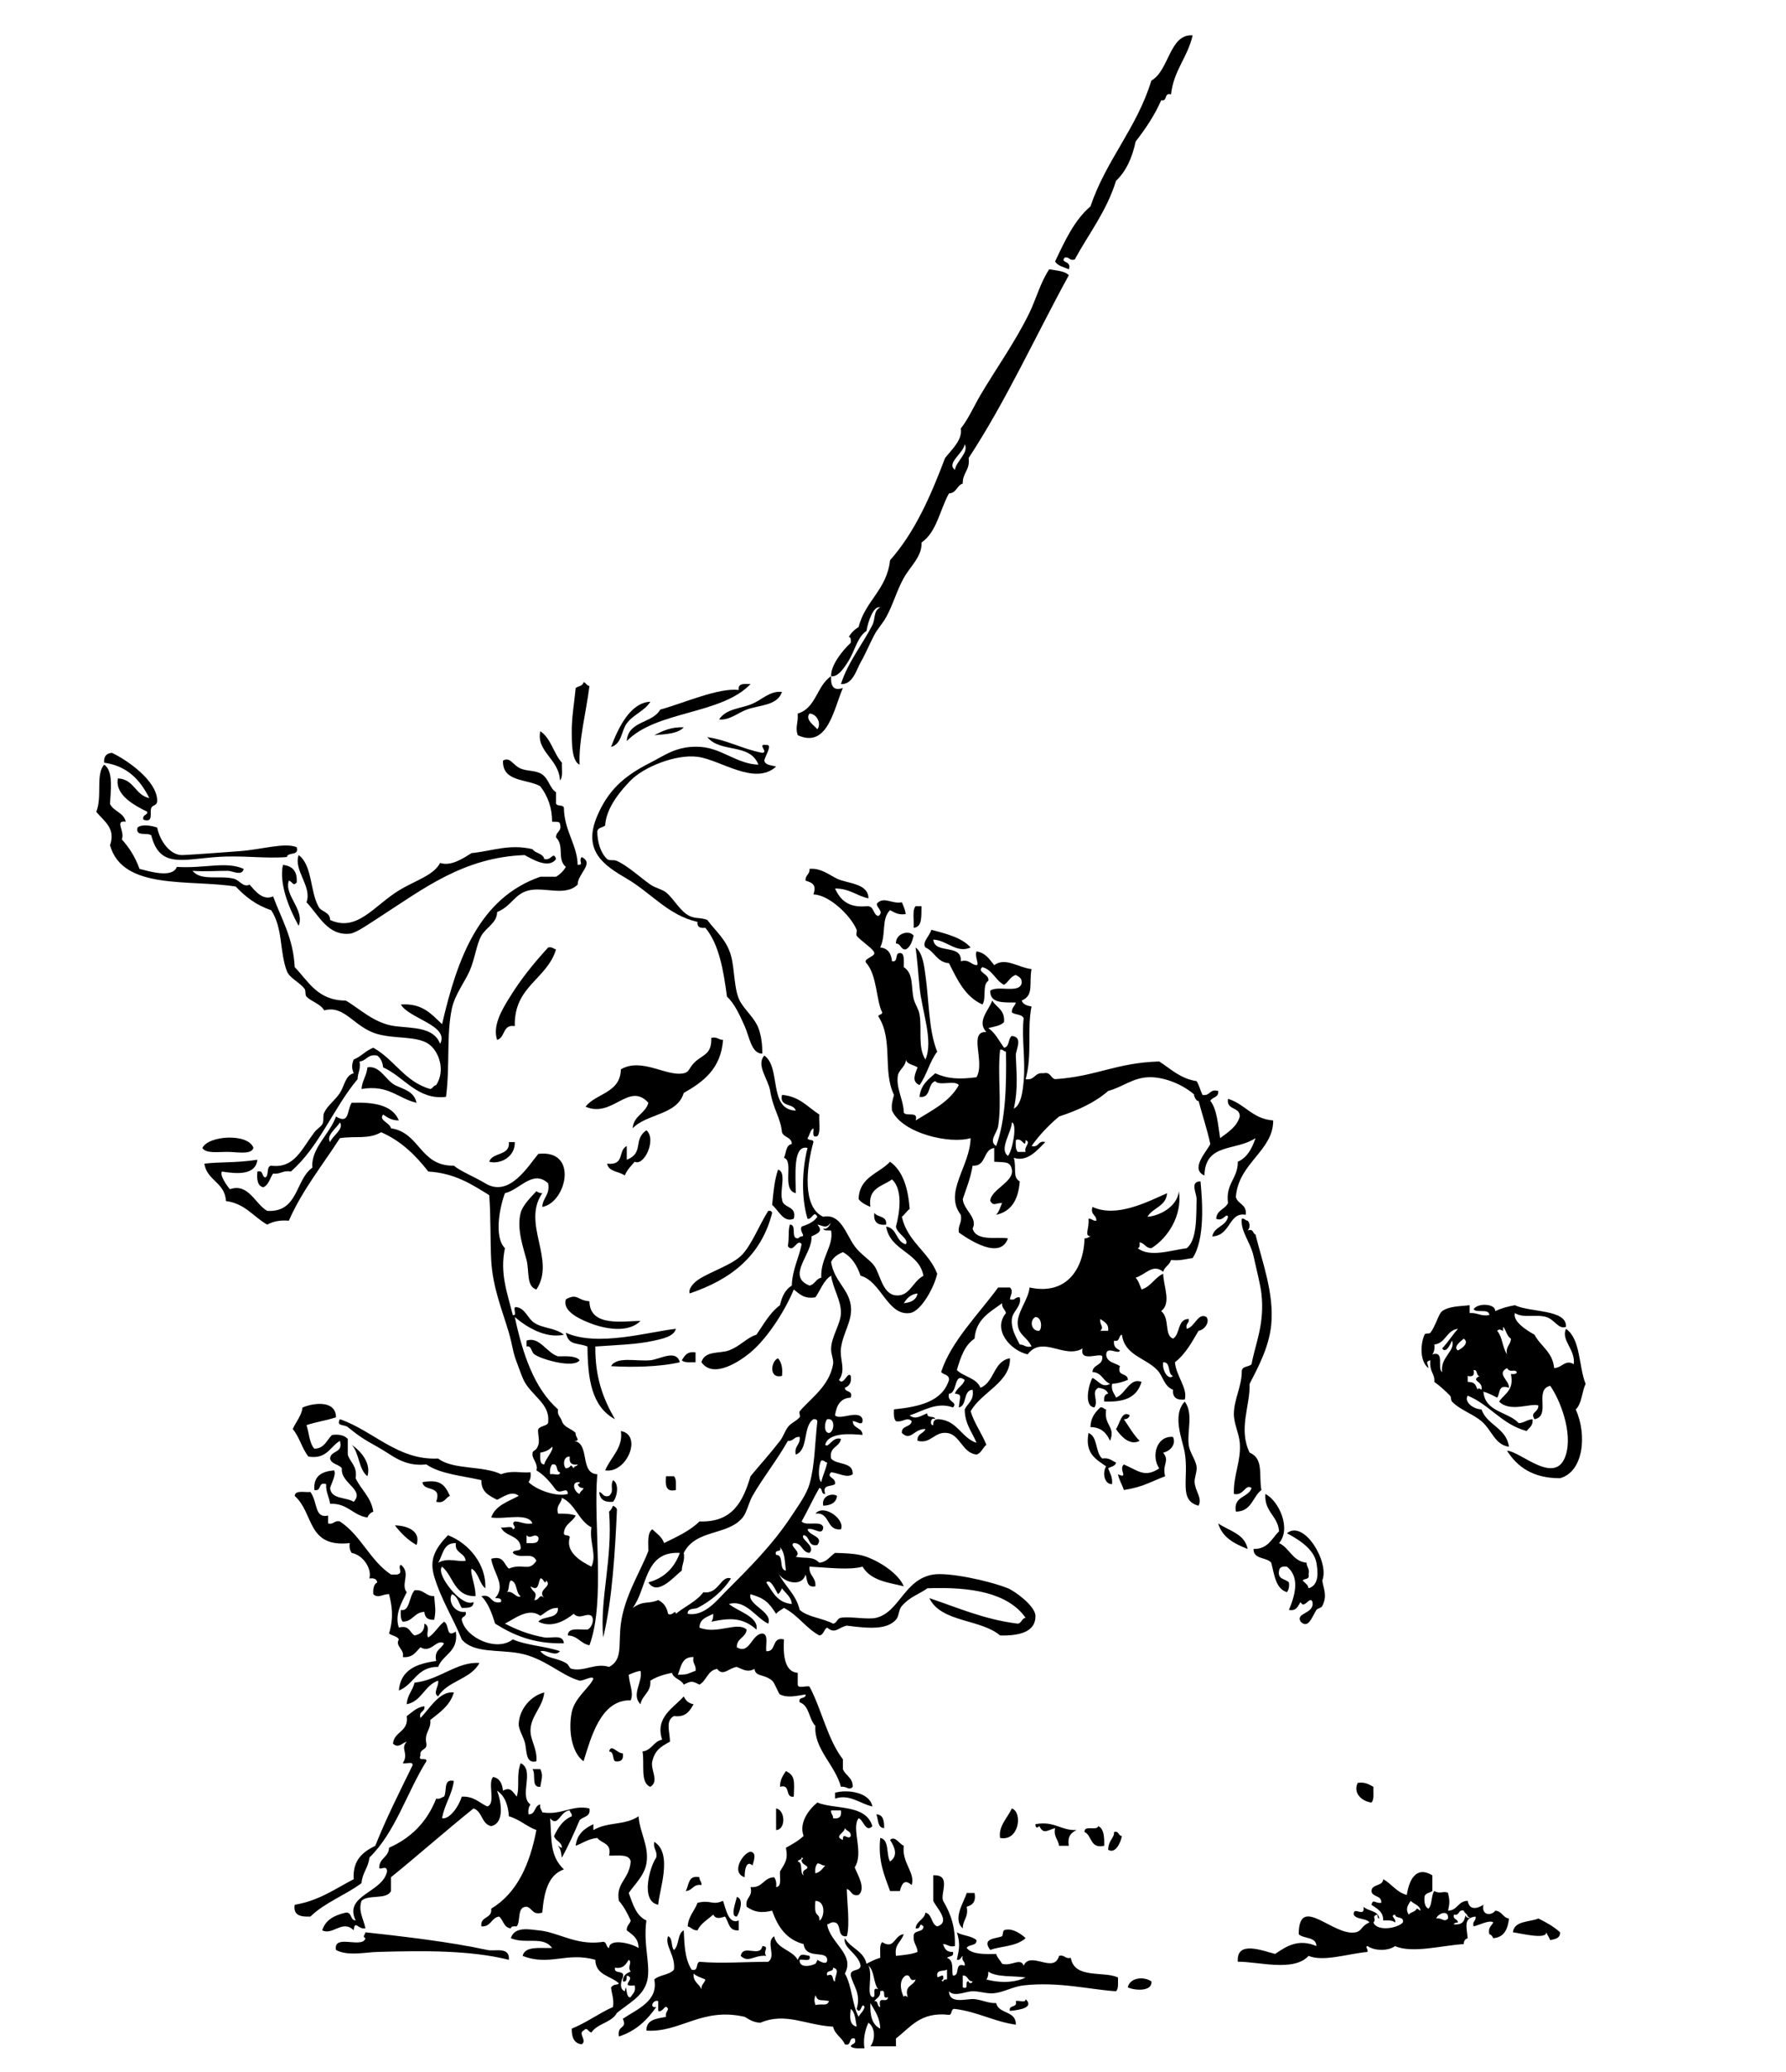 <?xml version="1.0" encoding="utf-8"?>
<!-- Generator: Adobe Illustrator 13.0.2, SVG Export Plug-In . SVG Version: 6.00 Build 14948)  -->
<!DOCTYPE svg PUBLIC "-//W3C//DTD SVG 1.1//EN" "http://www.w3.org/Graphics/SVG/1.1/DTD/svg11.dtd">
<svg version="1.1" id="an_overthrow_xA0_Image_1_" xmlns:x="http://ns.adobe.com/Extensibility/1.0/" xmlns:i="http://ns.adobe.com/AdobeIllustrator/10.0/" xmlns:graph="http://ns.adobe.com/Graphs/1.0/"
	 xmlns="http://www.w3.org/2000/svg" xmlns:xlink="http://www.w3.org/1999/xlink" x="0px" y="0px" width="218.16px"
	 height="252.96px" viewBox="0 0 218.16 252.96" enable-background="new 0 0 218.16 252.96" xml:space="preserve">
<g>
	<path fill-rule="evenodd" clip-rule="evenodd" d="M71.28,83.28c0.315,0.085,0.378,0.423,0.72,0.48
		c-0.383,3.124-1.343,6.725-1.2,9.6c-1.014-0.422-0.95-2.915-0.96-4.08c-0.015-1.675,0.319-3.56,0.48-5.28
		C70.639,83.759,71.213,83.773,71.28,83.28z"/>
	<path fill-rule="evenodd" clip-rule="evenodd" d="M91.68,83.52c-3.596,3.765-11.493,3.228-15.12,6.96
		c0.148-2.492,3.147-2.133,4.08-3.84c2.942-0.817,7.122-2.69,9.6-2.4C90.101,83.38,90.95,83.51,91.68,83.52z"/>
	<path fill-rule="evenodd" clip-rule="evenodd" d="M95.52,84.48c-0.571,1.703-2.773,1.581-4.32,2.16
		c-1.093,0.409-2.145,1.342-3.36,1.2c0.858-1.339,2.676-1.316,4.08-1.92C93.057,85.432,94.083,84.313,95.52,84.48z"/>
	<path fill-rule="evenodd" clip-rule="evenodd" d="M79.44,85.68c-0.709,1.138-2.069,1.544-2.88,2.64
		c-0.679,0.917-0.59,2.514-1.92,2.88C75.536,88.802,77.027,85.766,79.44,85.68z"/>
	<path fill-rule="evenodd" clip-rule="evenodd" d="M83.52,88.8c-0.719,0.801-2.208,0.832-3.6,0.96
		C80.937,89.256,81.938,88.738,83.52,88.8z"/>
	<path fill-rule="evenodd" clip-rule="evenodd" d="M66,89.28c1.304,0.856,1.61,2.71,2.64,3.84c-0.049,0.751,0.162,1.762-0.24,2.16
		C68.299,92.685,65.458,91.738,66,89.28z"/>
	<path fill-rule="evenodd" clip-rule="evenodd" d="M86.4,90c2.504,0.375,4.302,1.458,6.72,1.92c0.799-0.076-0.723-1.138,0.48-0.96
		c0.862-0.12-0.193,1.411-0.24,1.92c0.139,0.582,0.906,0.534,1.44,0.72c-2.631,2.382-6.811-0.852-9.6-1.2
		c-2.723-0.34-6.601,1.286-8.16,2.88c-1.087,1.112-3.017,3.291-3.12,5.52c-0.319,0.241-0.893,0.227-0.96,0.72
		c0,1.216,0.38,2.614,1.2,3.36c0.286,0.26,0.722,0.028,1.2,0.24c1.303,0.579,2.807,1.978,4.08,2.88
		c0.583,0.413,1.43,0.564,1.92,0.96c0.974,0.787,1.721,2.332,2.88,2.88c0.737,0.349,1.358,0.165,2.16,0.48
		c0.962,1.335,2.318,2.351,2.88,4.32c0.505,1.772,0.337,4.356,1.2,5.76c0.66,1.072,1.714,1.945,2.16,3.12
		c0.382,1.007,0.483,2.135,0.48,3.12c-1.326,0.036-1.58-2.062-2.16-3.36c-0.629-1.408-1.252-2.764-2.16-3.6
		c-0.434-3.247-0.966-6.394-2.64-8.4c-0.628,0.068-1.033-0.087-0.96-0.72c-3.591-0.815-5.627-3.516-8.64-5.28
		c-2.789-1.633-5.445-3.387-3.6-7.68c1.303-3.031,3.147-4.805,6.48-6.48c1.742-0.876,3.311-2.159,6.24-1.92
		c2.529,0.207,4.374,2.077,6.96,2.16C91.592,90.676,88.013,91.977,86.4,90z"/>
	<path fill-rule="evenodd" clip-rule="evenodd" d="M17.52,100.08c-0.175-0.655,0.477-0.483,0.48-0.96
		c-1.619-0.805-3.981-2.066-3.6-4.08c1.995,0.085,2.108,2.052,3.84,2.4c-1.103-2.178-2.646-3.914-5.52-4.32
		c-0.062-0.783,0.285-1.155,0.96-1.2c1.918,0.912,5.432,3.387,5.52,5.76c0.028,0.76-0.531,0.532-0.72,0.96
		C18.244,99.175,18.813,100.52,17.52,100.08z"/>
	<path fill-rule="evenodd" clip-rule="evenodd" d="M19.2,101.04c0.347,1.719,1.646,3.432,3.12,3.36
		c1.756-0.085,4.458-0.295,6.96-0.48c2.752-0.203,5.476-1.089,6.96-0.48c0.332,1.132-1.079,0.522-1.2,1.2
		c-2.815,0.221-5.432-0.241-8.64,0c-4.201,0.315-6.905,1.329-7.92-2.64c-0.463-0.417-1.975,0.214-1.68-0.96
		C17.339,100.571,18.605,100.831,19.2,101.04z"/>
	<path fill-rule="evenodd" clip-rule="evenodd" d="M67.92,104.88c-0.902,1.3-3.063-0.076-3.84-0.48
		c-7.436,0.269-12.345,4.107-17.52,7.44c-1.457,0.938-3.056,2.086-3.84,2.16c-2.672,0.252-3.703-2.15-5.28-3.84
		c0.708-1.931-1.619-3.905-0.96-5.76c1.666,1.214,1.388,4.373,2.4,6.24c0.308,0.732,1.438,0.642,1.44,1.68
		c3.298,1.525,5.367-1.741,8.4-3.6c1.99-1.22,4.242-1.826,5.04-3.36c1.346,0.443,2.821-0.569,3.84-1.2
		c2.536-0.256,4.631-1.153,7.44-0.48c0.35,0.53,1.285,0.475,1.44,1.2C67.384,105.133,67.573,103.84,67.92,104.88z"/>
	<path fill-rule="evenodd" clip-rule="evenodd" d="M34.56,105.6c1.158,0.122,1.788,0.772,1.68,2.16
		c-0.49,0.482-0.471-0.106-0.96-0.24c-0.607,1.792,1.984,3.551,1.2,5.52C35.201,110.712,34.083,107.811,34.56,105.6z"/>
	<path fill-rule="evenodd" clip-rule="evenodd" d="M111.84,110.64c0.24,0,0.48,0,0.72,0c-0.038,1.162,0.146,2.545-0.96,2.64
		C111.678,112.398,111.396,111.155,111.84,110.64z"/>
	<path fill-rule="evenodd" clip-rule="evenodd" d="M111.6,114.24c-0.184,0.697-0.379,1.381-0.96,1.68
		c-0.678,0.039-0.559-0.721-1.2-0.72C109.373,113.962,111.071,113.49,111.6,114.24z"/>
	<path fill-rule="evenodd" clip-rule="evenodd" d="M67.92,115.92c-1.118,3.682-5.148,4.452-5.04,9.36
		c-1.524-0.245-1.142,1.418-2.16,1.68c-0.563-1.716,0.565-3.616,1.44-5.04c1.473-2.4,3.006-4.277,4.8-6.24
		C67.461,115.579,67.596,115.844,67.92,115.92z"/>
	<path fill-rule="evenodd" clip-rule="evenodd" d="M44.88,130.32c1.53-0.275,2.24,1.586,3.36,2.16
		c0.954,0.489,2.341,0.721,2.64,2.16c-2.289-0.511-3.366-2.234-6.72-1.68C44.235,131.916,44.79,131.35,44.88,130.32z"/>
	<path fill-rule="evenodd" clip-rule="evenodd" d="M78.96,138c1.273,1.089-0.271,4.43-1.44,3.841c-0.433,0.526-0.937,0.983-1.2,1.68
		c-0.69-0.51-1.968-0.433-2.16-1.44c2.231,0.218,1.271-1.609,2.4-2.159c0,0.56,0,1.119,0,1.68
		C78.729,140.745,77.265,139.165,78.96,138z"/>
	<path fill-rule="evenodd" clip-rule="evenodd" d="M30.96,140.16c-0.278,0.849-1.963,0.492-3.12,0.48
		c-1.226-0.013-2.696,0.229-3.12-0.48C25.444,138.621,30.345,138.326,30.96,140.16z"/>
	<path fill-rule="evenodd" clip-rule="evenodd" d="M62.16,139.44c0.24,0,0.48,0,0.72,0c0.079,1.803-1.807,2.773-3.12,2.4
		C60.148,140.628,62.307,141.187,62.16,139.44z"/>
	<path fill-rule="evenodd" clip-rule="evenodd" d="M95.04,142.8c1.053,0.307,0.208,2.511,0.48,3.6c0.067,1.213,1.855,0.705,1.44,2.4
		c-1.253,0.539-1.845-1.029-2.64-1.681C94.461,145.581,94.608,144.048,95.04,142.8z"/>
	<path fill-rule="evenodd" clip-rule="evenodd" d="M65.52,145.44c0.193,0.127,0.39,0.25,0.72,0.24
		c-2.561,3.728,1.708,8.141-0.72,11.76c-1.246-0.372-0.851-2.215-1.2-3.6c-0.318-1.261-1.255-3.784-0.72-5.761
		C63.871,147.08,64.921,146.104,65.52,145.44z"/>
	<path fill-rule="evenodd" clip-rule="evenodd" d="M93.84,147.84c0.279-0.039,0.427,0.053,0.48,0.239
		c-1.337,5.303-5.108,8.172-10.08,9.841c-0.146-0.441,0.245-0.94,0.48-1.2c1.087-1.205,4.694-2.125,6-3.601
		C91.918,151.766,92.716,149.614,93.84,147.84z"/>
	<path fill-rule="evenodd" clip-rule="evenodd" d="M106.8,148.08c0.376,0.584,1.586,0.334,1.44,1.44
		C107.153,149.647,106.673,149.167,106.8,148.08z"/>
	<path fill-rule="evenodd" clip-rule="evenodd" d="M78.24,161.28c-1.49,1.482-4.242,1.026-6.24,0.24
		c-1.396-0.549-3.315-1.5-2.88-2.88c1.444-0.785,1.32,0.108,2.88,0.24C72.034,162.094,76.254,161.263,78.24,161.28z"/>
	<path fill-rule="evenodd" clip-rule="evenodd" d="M82.56,162.24c-0.241,0.953-1.701,1.229-2.64,1.44
		c-2.116,0.477-4.449,0.527-7.2,0.72c-0.042,3.822,0.988,6.439,2.4,8.88c-2.883-1.554-3.329-4.98-3.36-8.88
		c-1.289-0.506-2.282-0.062-2.64-1.68C73.022,164.482,79.318,162.583,82.56,162.24z"/>
	<path fill-rule="evenodd" clip-rule="evenodd" d="M70.8,166.08c-0.715,1.018-4.628-0.08-5.52-0.72
		c-0.424-0.304-0.338-1.114-0.96-0.96c0-0.24,0-0.479,0-0.72c1.571-0.556,2.455,1.505,3.84,1.92
		C69.208,165.591,70.329,165.511,70.8,166.08z"/>
	<path fill-rule="evenodd" clip-rule="evenodd" d="M84.96,165.12c0,0.4,0,0.801,0,1.2c-0.638-0.002-1.371,0.091-1.68-0.24
		C83.632,165.551,83.916,164.956,84.96,165.12z"/>
	<path fill-rule="evenodd" clip-rule="evenodd" d="M83.04,166.32c-2.476,0.589-5.869,0.629-8.4,0.48
		c0.693-1.229,3.105-0.556,4.8-0.721C80.613,165.966,82.59,164.686,83.04,166.32z"/>
	<path fill-rule="evenodd" clip-rule="evenodd" d="M95.04,165.84c0.551,0.656,0.546,1.483,0.48,2.159
		C93.833,168.373,94.201,166.115,95.04,165.84z"/>
	<path fill-rule="evenodd" clip-rule="evenodd" d="M144.72,171.12c1.074,1.486,0.271,3.497,0.48,5.28
		c0.112,0.958,0.82,1.742,0.96,2.64c0.09,0.581-0.274,1.396-0.24,1.921c0.075,1.157,0.979,1.929,0.48,2.88
		c-2.479-0.663-1.153-3.274-1.681-6.48C144.475,175.864,143.107,172.814,144.72,171.12z"/>
	<path fill-rule="evenodd" clip-rule="evenodd" d="M41.04,173.04c-1.127,0.394-2.473,0.567-3.6,0.96
		c0.319,0.962,0.344,2.217,0.96,2.881c1.251-0.029,1.499-1.062,2.16-1.681c0.916-0.116,1.532,0.068,1.92,0.48c0,0.64,0,1.28,0,1.92
		c0.294,0.985,1.189,1.37,0.96,2.88c0.658,1.422,1.88,2.279,2.16,4.08c-0.346,0.135-0.586,0.374-0.72,0.72
		c-1.808-0.271-2.4-1.759-4.56-1.68c-0.11-0.85-0.534-1.387-0.48-2.4c-1.048-0.327-0.511,0.93-1.44,0.721
		c-0.14-1.74,0.933-2.268,2.4-2.4c0.312,0.431-0.28,1.497-0.48,2.16c0.121,1.399,1.957,1.084,2.88,1.68
		c1.415-1.476-1.636-2.262-1.44-4.08c-0.35-0.53-1.285-0.475-1.44-1.2c0.069-1.051,1.634-0.605,1.2-2.159
		c-1.219,0.7-1.571,2.269-3.84,1.92c-0.792-0.969-1.106-2.414-1.92-3.36c0.378-0.901,1.035-1.524,1.2-2.64
		C38.409,171.247,41.024,170.963,41.04,173.04z"/>
	<path fill-rule="evenodd" clip-rule="evenodd" d="M134.4,171.84c0.388-0.068,0.413,0.227,0.72,0.239
		c-0.32,2.009,1.185,2.042,0.479,3.841c-0.43-0.931-1.054-1.667-2.399-1.681C133.229,173.069,133.785,172.425,134.4,171.84z"/>
	<path fill-rule="evenodd" clip-rule="evenodd" d="M138,172.8c-0.104,0.295-0.307,0.492-0.72,0.479
		c0.627,0.894,1.161,1.879,1.92,2.641c-1.225,0.653-2.339-0.636-2.88-1.44C136.773,173.875,137.021,172.119,138,172.8z"/>
	<path fill-rule="evenodd" clip-rule="evenodd" d="M75.84,174.72c2.699,0.498,0.698,5.239-1.92,4.8
		C74.639,177.853,76.144,176.751,75.84,174.72z"/>
	<path fill-rule="evenodd" clip-rule="evenodd" d="M132.96,174.96c1.163,0.437,0.805,2.395,1.68,3.119
		c0.861-0.141,1.161,0.279,1.681,0.48c-0.067,0.493-0.642,0.479-0.96,0.72c0.213,0.587,0.559,1.041,0.479,1.92
		c-0.989,0.063-1.197-1.507-0.72-2.16C133.904,178.176,132.494,177.505,132.96,174.96z"/>
	<path fill-rule="evenodd" clip-rule="evenodd" d="M143.28,175.44c0.4,0.862-0.265,1.712-1.2,1.92
		c0.855,1.111-0.153,1.306,0.24,2.88c-1.954,0.755-2.675,1.297-5.04,1.681c-0.211-0.67-0.575-1.186-0.721-1.921
		c1.376,0.62,0.028-0.613,0.721-1.199c1.788,0.776,2.544,1.654,4.319,0.479C140.612,177.853,141.229,175.272,143.28,175.44z"/>
	<path fill-rule="evenodd" clip-rule="evenodd" d="M42.96,176.4c1.104,0.762,2.411,2.243,1.92,3.84
		C43.795,179.405,43.893,177.387,42.96,176.4z"/>
	<path fill-rule="evenodd" clip-rule="evenodd" d="M81.36,180.24c0.32,0,0.64,0,0.96,0c0.331,0.31,0.238,1.043,0.24,1.681
		C81.296,182.224,81.263,181.297,81.36,180.24z"/>
	<path fill-rule="evenodd" clip-rule="evenodd" d="M54.96,182.64c-0.577,0.224-0.635,0.965-1.68,0.72
		c0.755-2.115-1.545-1.174-1.68-2.399C53.689,180.602,54.295,181.172,54.96,182.64z"/>
	<path fill-rule="evenodd" clip-rule="evenodd" d="M74.88,180.72c0.81,0.432,0.484,2.126,0,2.64c-1.055,0.095-1.625-0.295-1.68-1.2
		c0.458,0.103,0.434,0.687,1.2,0.48C75.081,181.99,74.482,181.553,74.88,180.72z"/>
	<path fill-rule="evenodd" clip-rule="evenodd" d="M102.24,182.64c-0.101,0.859-0.766,1.154-1.68,1.2
		C100.293,182.648,101.662,182.238,102.24,182.64z"/>
	<path fill-rule="evenodd" clip-rule="evenodd" d="M154.56,182.4c1.643,0.833,3.204,4.219,1.681,6
		c1.307,0.613,1.623,2.217,3.359,2.4c-0.005,0.565,0.414,0.706,0.24,1.439c0.165,0.646-0.496,0.464-0.72,0.721
		c0.239,0.32,0.648,0.471,0.72,0.96c1.374-0.391,1.126-2.181,0.96-3.12c-0.317-1.8-2.515-3.018-3.6-3.601
		c2.09-1.707,5.226,3.563,4.319,5.761c0.105,0.952,0.676,1.8,0,3.119c-0.133,0.262-0.611,0.303-0.72,0.48
		c-0.567,0.931-1.007,2.356-1.92,1.439c-0.688-1.118,1.71-0.929,1.44-2.399c-0.285-0.872-1.04,0.986-1.44,0
		c-0.352,0.448-0.46,1.141-1.439,0.96c0.925-2.156,1.216-4.11-0.24-5.28c-0.547-0.066-0.902,0.058-0.96,0.48
		c-0.225,1.104,0.768,0.991,1.2,1.439c0.076,0.557-0.039,0.922-0.24,1.2c-1.4-0.439-1.533-2.146-1.92-3.6
		c-0.571-0.709-2.188-0.372-2.16-1.681c1.793,0.033,2.226-1.294,3.12-2.159C156.079,185.042,154.422,184.618,154.56,182.4z"/>
	<path fill-rule="evenodd" clip-rule="evenodd" d="M74.88,183.84c0.214,0.106,0.429,0.21,0.48,0.479
		c-0.206,4.719-0.557,11.033-1.68,15.601c-0.432-4.792,1.177-9.468,0.72-15.36C74.624,184.384,74.764,184.124,74.88,183.84z"/>
	<path fill-rule="evenodd" clip-rule="evenodd" d="M102.72,186.72c-1.874,0.193-1.244-2.117-3.12-1.92
		C100.675,183.565,103.259,185.542,102.72,186.72z"/>
	<path fill-rule="evenodd" clip-rule="evenodd" d="M148.8,186c1.321,0.919,3.237,1.243,3.601,3.12
		C150.791,188.489,149.307,187.733,148.8,186z"/>
	<path fill-rule="evenodd" clip-rule="evenodd" d="M48.24,186.24c1.713,0.037,3.184,0.807,2.64,2.4
		C49.81,188.031,48.969,187.191,48.24,186.24z"/>
	<path fill-rule="evenodd" clip-rule="evenodd" d="M50.64,194.16c1.16-0.12,1.332,0.749,2.4,0.721c0.087,1.319,0.245,1.639,0,2.88
		c-0.783,0.062-1.155-0.285-1.2-0.96c-1.246,0.034-1.386,1.174-2.64,1.199c-0.276-0.283-0.272-0.848-0.24-1.439
		C50.062,196.812,49.932,194.96,50.64,194.16z"/>
	<path fill-rule="evenodd" clip-rule="evenodd" d="M58.56,203.04c-1.042,1.998-3.907,2.174-5.04,4.08c-0.71-0.42,0.139-1.278,0-1.92
		c-1.68,0.561-1.979,2.501-3.84,2.88c0.06-1.14,0.735-1.664,0.96-2.64C53.631,205.137,55.853,202.833,58.56,203.04z"/>
	<path fill-rule="evenodd" clip-rule="evenodd" d="M66.48,206.64c-0.167,1.765-1.611,2.81-1.68,4.56
		c-0.049,1.264,0.851,2.277,0.72,3.84c-1.41,0.354-1.125-1.393-1.44-2.399c-0.229-0.733-0.748-1.533-0.72-2.16
		C63.444,208.577,64.946,207.005,66.48,206.64z"/>
	<path fill-rule="evenodd" clip-rule="evenodd" d="M83.52,207.12c0.228,0.492,0.59,0.851,1.2,0.96
		c-0.473,0.808-0.935,1.626-2.4,1.44c-1.064,0.585-0.51,1.847-0.48,3.12c-1.108,0.618-1.829,1.023-2.16,2.399
		c-0.252,1.049,0.885,2.435-0.24,3.12c-1.282-0.478-0.679-2.841-0.96-4.319c1.148-0.133,1.326-1.234,2.4-1.44
		C79.976,209.659,82.31,208.503,83.52,207.12z"/>
	<path fill-rule="evenodd" clip-rule="evenodd" d="M76.08,214.08c0.111,0.752-0.209,1.071-0.96,0.96
		c-0.334-0.306-0.104-1.175-0.72-1.199C74.661,212.867,75.38,214.076,76.08,214.08z"/>
	<path fill-rule="evenodd" clip-rule="evenodd" d="M65.04,216c0.32,0,0.64,0,0.96,0c0.39,0.773,0.115,1.301,0,2.16
		C64.83,218.29,65.506,216.574,65.04,216z"/>
	<path fill-rule="evenodd" clip-rule="evenodd" d="M96,216.24c1.12,0.538,1.039,1.189,0.96,3.12c-1.141,0.182-0.316-1.604-1.68-1.2
		C95.271,217.271,95.648,216.769,96,216.24z"/>
	<path fill-rule="evenodd" clip-rule="evenodd" d="M165.84,217.68c0.939-0.14,1.394,0.206,1.92,0.479
		c-0.028,0.691,0.131,1.571-0.24,1.92C166.305,219.916,165.259,218.917,165.84,217.68z"/>
	<path fill-rule="evenodd" clip-rule="evenodd" d="M106.56,220.56c-1.531-0.35-2.796-1.559-4.56-0.96c0-0.24,0-0.48,0-0.72
		C103.625,218.422,106.279,218.886,106.56,220.56z"/>
	<path fill-rule="evenodd" clip-rule="evenodd" d="M94.8,220.8c1.131,0.182,1.222,2.582,0,2.64C94.8,222.56,94.8,221.68,94.8,220.8z
		"/>
	<path fill-rule="evenodd" clip-rule="evenodd" d="M107.04,221.52c0.853,0.027,0.966,0.794,0.96,1.68
		C107.154,223.167,107.316,222.124,107.04,221.52z"/>
	<path fill-rule="evenodd" clip-rule="evenodd" d="M126.48,222.72c2.35-0.43,3.044,0.795,5.039,0.72
		c-0.664,0.295-1.158,0.761-0.96,1.92c-0.399,0-0.8,0-1.199,0c-0.081-0.8-0.695-1.064-0.48-2.16
		c-0.937,0.258-1.421,0.813-1.92-0.239C126.665,223.228,126.467,223.169,126.48,222.72z"/>
	<path fill-rule="evenodd" clip-rule="evenodd" d="M134.16,222.96c0.703,0.337,0.738,1.342,0.72,2.399
		c-1.758,0.398-1.464-1.256-2.399-1.68C132.385,222.785,133.979,223.58,134.16,222.96z"/>
	<path fill-rule="evenodd" clip-rule="evenodd" d="M136.08,223.68c0.654-0.175,0.483,0.477,0.96,0.479
		c-0.16,0.899-0.838,2.225-1.68,1.681C135.409,224.623,136.122,224.438,136.08,223.68z"/>
	<path fill-rule="evenodd" clip-rule="evenodd" d="M107.52,224.4c1.145,0.215,0.698,2.022,1.2,2.88c1.06-0.733,0.517-1.838,0-2.64
		c0.622-0.552,1.108,0.488,1.68,0.72c-0.278,2.079,1.447,3.297,0.96,4.8c-0.832-0.757-1.186-0.262-1.44,0.721c-0.4,0-0.8,0-1.2,0
		C108.042,228.998,107.23,227.25,107.52,224.4z"/>
	<path fill-rule="evenodd" clip-rule="evenodd" d="M79.92,224.88c2.317,1.421,0.58,5.945,0.48,7.68
		c-2.236-0.429-1.006-4.714-0.24-5.76C80.33,225.91,79.75,225.77,79.92,224.88z"/>
	<path fill-rule="evenodd" clip-rule="evenodd" d="M91.68,226.08c0.82,0.128,0.367,1.156,0.24,1.681
		c-0.777-0.707-0.979,0.616-0.96,1.439C89.241,228.644,90.728,226.234,91.68,226.08z"/>
	<path fill-rule="evenodd" clip-rule="evenodd" d="M85.44,229.2c-0.03,0.431,0.294,0.507,0.24,0.96
		c-1.048-0.167-1.067,0.693-1.92,0.721C84.184,230.184,84.009,228.889,85.44,229.2z"/>
	<path fill-rule="evenodd" clip-rule="evenodd" d="M118.08,231.12c0.32,0,0.64,0,0.96,0c0.207,1.087-0.265,1.495-0.96,1.681
		c0.262,1.302-0.484,1.596-0.48,2.64C116.296,234.281,117.775,232.221,118.08,231.12z"/>
	<path fill-rule="evenodd" clip-rule="evenodd" d="M90,231.6c0.927,0.25,0.329,1.943,0,2.399C89.135,234.064,89.922,232.14,90,231.6
		z"/>
	<path fill-rule="evenodd" clip-rule="evenodd" d="M125.28,236.64c-1.211,1.07-3.076,0.949-4.32,1.439
		c-1.139-1.505,0.841-1.363,1.44-1.68c0.107-0.057,0.096-0.658,0.239-0.72C123.512,235.304,124.729,236.089,125.28,236.64z"/>
	<path fill-rule="evenodd" clip-rule="evenodd" d="M62.16,239.28c-4.805-1.192-10.49-1.119-16.08-0.96
		c-1.478,0.042-3.62,0.534-5.04-0.24c-0.363-2.043,3.269-0.091,3.6-1.439c-0.427-0.176-0.035-0.437,0-0.72
		c4.493,0.5,10.243,1.147,14.88,2.159C60.453,238.284,62.286,237.62,62.16,239.28z"/>
	<path fill-rule="evenodd" clip-rule="evenodd" d="M93.12,237.6c0.977,0.083-0.01,0.63,0.48,1.2c-1.462-0.154-2.169,0.932-3.12,0
		C90.778,237.299,92.855,239.068,93.12,237.6z"/>
	<path fill-rule="evenodd" clip-rule="evenodd" d="M140.64,241.92c0.159,1.287-2.124,1.112-2.88,0.72
		C138.031,241.409,139.759,241.292,140.64,241.92z"/>
	<path fill-rule="evenodd" clip-rule="evenodd" d="M125.28,244.08c1.053,1.012-0.615,1.317-1.92,1.44
		c-0.181-0.82,0.975-0.305,0.72-1.2C124.429,244.189,125.32,244.6,125.28,244.08z"/>
	<path fill-rule="evenodd" clip-rule="evenodd" d="M33.36,143.28c-0.396,0.563-0.523,1.397-1.2,1.681
		c-0.716-0.164-0.805-0.956-0.72-1.921c0.771-0.21,0.498,0.623,0.96,0.721c0.503-0.218,0.085-1.354,0.72-1.44
		c2.818,0.362,3.669-1.936,5.28-4.08c0.263-0.351,0.788-0.682,0.96-0.96c0.258-0.416,0.022-0.97,0.24-1.439
		c0.4-0.863,1.397-1.577,1.92-2.4c0.586-0.924,0.666-2.151,1.68-2.4c-0.25-0.68-0.25-1,0-1.68c0.918-0.361,1.466-1.094,2.4-1.439
		c2.576,1.424,3.838,4.161,6.96,5.04c0.315-0.085,0.377-0.423,0.72-0.48c1.193-1.857,0.293-4.209-0.96-5.04
		c-1.479-0.981-4.045-0.576-6.24-1.2c-2.843-0.808-3.974-3.593-6.48-2.88c-0.418-0.779-1.549-1.061-2.16-1.68
		c-0.211-0.214-0.05-0.717-0.24-0.96c-0.664-0.852-1.825-1.285-2.16-2.16c-0.904-2.356-0.465-5.255-1.92-7.44
		c-1.812-0.588-3.157-1.643-4.32-2.88c-5.635-0.909-13.798,0.498-15.36-5.04c0.73-2.098-0.763-2.957-1.68-4.08
		c0.759-1.918-0.106-4.569,0.96-5.76c1.214,0.763,0.76,3.445,0.72,4.8c0.442,0.917,1.681,1.039,1.92,2.16
		c-1.427-0.193-0.054,1.169-0.48,2.16c0.91,1.01,1.657,2.183,2.16,3.6c1.077,0.266,4.014,1.206,4.56-0.24
		c3.353,0.215,6.048-0.722,8.16,0.24c-0.162,0.93-1.389,0.243-1.92,0.24c-1.3-0.008-2.805,0.108-4.32,0
		c1.012,1.275,3.324,0.523,5.04,0.96c0.729,0.186,1.147,1.115,1.92,0.72c0.685,0.761,1.604,2.002,2.88,1.44
		c1.012,2.749,2.46,5.06,2.64,8.64c1.691,1.749,2.8,4.08,6.24,4.08c1.702,0.982,3.457,2.79,6,3.12c2.173,0.283,4.73,0.083,5.52,2.16
		c1.169-2.235-3.782-3.066-4.8-4.8c2.671-0.191,3.753,1.207,5.04,2.4c1.874-8.126,4.585-15.415,12-18c0.64,0,1.28,0,1.92,0
		c0.502-0.298,0.902-0.698,1.2-1.2c-1.125-0.935-0.139-2.546-1.2-3.6c-0.025-0.745,0.755-0.685,0.48-1.68
		c-0.074-0.326-0.601-0.199-0.96-0.24C67.434,98.651,66.953,97.273,66,96c-1.631-0.929-4.639-0.481-4.56-3.12
		c0.844-0.562,1.222,0.574,2.16,0.96c0.839,0.345,1.9,0.194,2.64,0.72c0.807,0.574,0.943,1.736,1.68,2.16c0,0.4,0,0.8,0,1.2
		c-0.103,0.663,0.895,0.225,0.96,0.72c0.049,2.838,1.638,4.506,1.68,6.96c0.846-0.029,0.066-0.35,0.48-0.96
		c1.626,0.761-0.491,2.045-0.48,3.36c-1.497,1.497-4.081,0.24-6,0.72c-1.75,0.438-2.022,1.887-3.84,2.64
		c0.006,1.315-1.331,1.856-1.92,2.88c-0.589,1.025-0.782,2.81-1.44,4.32c-0.532,1.222-1.808,2.907-2.16,4.56
		c-0.692,3.252-0.215,6.868-0.72,10.8c-3.481,0.42-5.073-2.424-7.68-3.601c-0.068-0.651-0.309-1.131-0.72-1.439
		c-1.191-0.231-1.28,0.64-2.16,0.72c0.165,0.965-0.23,1.37-0.24,2.16c-2.962,3.518-4.68,8.28-8.16,11.279
		C34.532,142.852,34.289,143.409,33.36,143.28z"/>
	<path fill-rule="evenodd" clip-rule="evenodd" d="M69.36,182.4c-0.056-1.001-0.851,0.108-1.44-0.479c-0.681-0.919-1.4-1.8-2.4-2.4
		c0.25-0.734-0.471-1.364-0.48-1.92c-0.012-0.725,0.383-0.195,0.72-1.2c0.199-0.592-0.154-1.646,0-1.92
		c0.261-0.461,1.323-0.353,1.2-0.96c0.208-2.064-1.932-3.088-2.88-4.8c-0.343-0.62-0.659-1.631-0.96-2.4
		c-0.508-1.299-0.494-2.004-0.96-3.6c-0.803-2.75-1.98-5.49-2.16-8.88c-0.123-2.312-0.04-5.274-0.24-7.92
		c-2.129-1.311-4.19-2.69-7.44-2.881c-1.545-1.974-3.309-3.73-5.76-4.8c-1.551,0.898-3.114,0.426-5.04,0.721
		c-2.129,3.311-4.574,6.305-6.24,10.079c-1.14-0.1-1.963,0.117-2.64,0.48c-1.688-0.952-2.7-2.581-5.04-2.88
		c-0.113-2.287-2.321-2.479-2.64-4.561c1.838-0.24,3.705-0.062,6.48-0.479c-0.221,1.914-2.507,1.733-4.32,1.439
		c-0.322,0.417,0.557,1.673,0.96,2.16c2.281-0.804,3.092,1.841,4.56,2.641c3.82,0.22,3.41-3.79,5.52-5.28
		c-0.212-2.357,2.119-4.073,2.88-6.24c1.683,1.024,1.312-0.77,1.92-1.68c2.738-0.098,4.996,0.284,5.76,2.16
		c-0.89,0.009-1.392-0.369-1.92-0.721c-0.588,0.709,0.806,0.972,0.96,1.681c3.559,0.521,3.518,4.643,7.68,4.56
		c0.76,0.661,2.612,1.414,3.84,2.16c2.952,1.794,5.252-2.155,6.48-3.6c4.964-0.572,3.417,5.967,0.48,6.479
		c0.047-1.152,0.962-1.438,0.72-2.88c-1.868-1.744-3.456,0.79-5.28,1.2c-0.612,1.594-1.387,5.326,0,6.72
		c-0.651,3.022,0.274,5.427,0.96,8.16c0.651,0.172-0.172-1.132,0.48-0.96c1.075,0.177,1.321,1.385,2.16,1.92
		c1.105,0.704,2.531,0.582,3.6,1.44c-2.27,0.507-4.625-0.974-6-2.16c0.979,4.541,2.355,8.685,5.28,11.279
		c-0.115,0.756,0.342,0.938,0.48,1.44c0.261,0.779,1.174,0.905,1.68,1.44c-0.112,0.459,0.74,1.032-0.24,0.96
		c2.058,0.262,0.664,3.976,2.88,4.079c-0.514,6.037,1.022,15.579-0.96,20.881c-1.083-0.197-1.408-1.152-2.64-1.2
		c0.007-1.033,1.415-0.666,2.4-0.72c0.543-0.207,0.882-1.25,0.48-1.681c-0.68-0.402-1.389,0.536-2.16-0.24
		c-0.927,0.722-2.582,1.834-4.32,0.96c0.595-0.765,2.462-0.258,2.4-1.68c-1.061-0.021-1.484,0.597-2.16,0.96
		c-1.433-1.039-3.113,0.342-4.32,0.96c1.255,0.646,2.8,1.324,4.8,1.681c0.857,0.152,2.297-0.445,2.4,0.72
		c-3.693,0.094-6.187-1.013-8.4-2.4c-0.398-1.281-0.843-2.517-1.68-3.359c1.351-0.312,1.049,1.03,2.4,0.72
		c0.112-0.513-0.343-0.457-0.72-0.48c1.388-1.544-0.193-2.959-0.48-4.8c1.563-0.442,1.537,0.703,2.16,1.2
		c1.715-0.719,2.449,0.455,3.36-0.96c-0.543-1.189-1.964-0.077-2.88-0.96c0.065-0.495,1.062-0.058,0.96-0.72
		c-0.138-1.463-1.942-1.259-2.4-2.4c0.422,0.138,1.41-0.29,1.44,0.24c0.672-0.236-0.349-0.641,0.24-0.96
		c0.79,0.01,1.195,0.405,2.16,0.239c-0.559-1.36-3.379-0.46-5.04-0.72c0.508-1.491,2.07-1.93,3.36-2.64
		c-0.834-0.74-2.013,0.216-2.64,0.479c-0.94-0.499-1.959-0.921-1.92-2.399c-2.338-0.542-5.02-0.74-6.72-1.92
		c-2.834,0.293-4.146-1.146-6-2.16c-1.604-0.878-2.302-1.344-3.6-2.4c-0.427-0.347-1.448-0.062-0.96-0.96
		c4.073,1.397,7.072,5.047,12,4.8c1.795,1.405,5.55,0.85,7.68,1.92c1.42-0.521,2.338-0.125,3.6-0.239
		c0.077,0.557-0.039,0.921-0.24,1.2C65.69,182.043,68.167,182.779,69.36,182.4z M40.32,139.44c0.292-0.756,1.74-1.609,1.2-2.4
		C41.144,137.711,39.78,138.649,40.32,139.44z M66,177.36c0.004,0.637-0.133,1.413,0.48,1.44c0.167-0.725,1.229-1.798,0.96-2.16
		C67.104,177.024,66.613,177.253,66,177.36z M70.08,179.28c0.003-0.317,0.42-0.219,0.48-0.479c-0.751,0.111-1.071-0.209-0.96-0.96
		c-0.769-0.067-0.873,1.051-0.48,1.439C69.938,179.184,69.516,178.542,70.08,179.28z M67.2,180c0.349-0.131,1.24,0.281,1.2-0.239
		c-0.564-0.076-0.142-1.138-0.96-0.96C67.239,179.079,67.124,179.444,67.2,180z M70.8,182.4c0.058-0.343,0.396-0.404,0.48-0.72
		c-0.413,0.013-0.615-0.185-0.72-0.48c0.146-0.014,0.284-0.035,0.24-0.239C69.63,180.865,70.211,182.253,70.8,182.4z M68.16,184.8
		c1.185,0.01,1.627,0.049,2.16,0.239c-0.391,0.81-1.375,1.024-1.44,2.16c0.004,0.396,0.666,0.135,0.72,0.48
		c-0.561,1.809,1.299,2.929,2.64,3.6c0.699-1.415-0.282-3.022,0-4.8c-1.581-0.819-1.952-2.849-3.6-3.6
		C68.566,183.607,67.897,183.738,68.16,184.8z M64.32,188.4c0.73,0.01,1.58,0.14,1.44-0.72c-0.49-0.57-0.95,0.329-1.44-0.24
		C64.32,187.76,64.32,188.08,64.32,188.4z M64.8,193.68c0.29,0.874,0.905,0.51,0.48,1.68c0.679,0.044,0.559-0.902,1.2-0.24
		c-0.967-1.086,1.066-1.344,0.24-2.159c-0.135,0.695-0.375-0.368-0.72-0.24C65.688,193.382,65.826,194.323,64.8,193.68z
		 M61.92,194.4c0.688-0.279,1.198,0.834,1.68,0.48c-0.643-0.397-0.365-1.716-1.2-1.92C62.067,193.267,62.253,194.093,61.92,194.4z"
		/>
	<path fill-rule="evenodd" clip-rule="evenodd" d="M133.44,150.96c-1.143,0.038-0.365-0.751-0.48-2.16
		c0.431-0.031,0.506,0.294,0.96,0.239c0.025-0.744-0.755-0.685-0.479-1.68c2.914,1.331,6.564-0.539,9.119-1.68
		c-0.125,1.634-1.757,1.763-2.399,2.88c1.326-0.073,3.63-1.141,3.84-3.12c0.449,2.931-1.332,5.707-3.36,6.96
		c-0.716-0.004-0.815-0.624-1.439-0.72c0.021,0.341,0.039,0.68-0.24,0.72c1.531,1.155,3.969,0.261,6,0
		c1.252-1.005,1.157-3.793,1.2-6c0.014-0.719-0.865-2.147,0.479-2.16c0.231,2.414,0.571,7.044-0.96,9.36
		c-0.842,0.118-1.562,0.357-2.64,0.24c-0.177,0.623-0.788,0.812-0.96,1.439c-1.273-1.048-2.153,0.353-3.36,0.72
		c0.348,0.373,0.505,0.936,0.721,1.44c1.166-0.354,1.585-1.454,2.64-1.92c0.048,1.613,1.024,3.556-0.24,4.56
		c1.094,0.907,0.333,2.931,1.44,3.36c0.921-0.519,0.492-2.388,1.92-2.4c0.098,0.579-0.438,0.522-0.24,1.2
		c0.995-0.205,1.372-2.037,2.4-1.439c0.462,0.582-0.204,1.573-0.96,1.68c-0.824,1.416-1.614,2.866-2.881,3.84
		c0.13,1.672,1.58,3.165,1.2,4.561c-0.979,0.099-1.514-0.246-1.439-1.2c-1.121-0.446-1.183-1.624-1.92-2.4
		c-1.443-1.518-3.981-1.766-4.32-4.319c-0.463,0.097-0.189,0.93-0.96,0.72c-0.114,0.754,0.299,0.98,0.72,1.2
		c-0.162,0.583-1.604-0.608-1.68,0.479c0.036,1.004,1.076,1.004,1.68,1.44c-0.437,1.316,1,0.76,0.96,1.68
		c-0.563,0.236-1.179,0.421-1.92,0.48c-0.142,0.861,0.279,1.16,0.48,1.68c1.192-0.458,1.662-2.476,3.12-1.92
		c-0.619,2.059-2.305,2.482-4.561,2.399c-0.067-0.547,0.058-0.901,0.48-0.96c-0.166-0.474-0.641-0.64-1.2-0.72
		c-0.95,0.536,0.087,1.567-0.48,2.4c-1.39-0.144-0.635-2.998-0.239-3.601c0.755,0.339,1.171,1.282,2.159,0.721
		c-0.871-0.329-1.003-1.396-2.159-1.44c0.048-0.992,1.331-0.749,1.199-1.92c-0.261-0.487-2.812,0.805-2.399-0.96
		c-2.25,1.333-4.884-1.662-6.721,0.72c-2.077-0.46-4.337-2.997-2.64-5.04c-0.103-0.457-0.517-0.603-0.479-1.2
		c-1.474,1.087-3.187,1.934-3.36,4.32c-1.207,0.793-1.712,2.289-2.16,3.84c0.847,0.833,2.402,0.958,2.88,2.16
		c1.726-0.675,1.558-3.243,3.601-3.6c0.11,2.927-3.521,4.147-4.801,6.479c0.477,1.523,1.351,2.65,1.921,4.08
		c-0.441,0.359-0.599,1.002-1.2,1.2c-1.763-0.213-1.998-2.449-3.601-2.64c-1.574-0.188-1.947,1.366-3.6,0.96
		c-0.103-0.903,0.751-0.85,0.96-1.44c-1.4-0.054-1.784,1.549-2.88,0.48c-0.076-0.956,1.109-0.65,1.2-1.44
		c-0.587-0.59-1.041,0.178-1.92,0c-0.276-0.283-0.271-0.849-0.24-1.44c3.117-0.322,5.915-0.965,6.72-3.6
		c0.037-0.678-0.679-0.602-0.96-0.96c1.174-3.689,4.571-7.062,6.96-10.32c0.48,0,0.96,0,1.44,0c0.47,0.449,0.073,0.879,0,1.44
		c0.678,0.198,0.621-0.339,1.199-0.24c0.284,1.06-0.881,1.711-0.96,2.64c-0.102,1.2,0.434,2.087,0.96,3.12
		c0.565-0.005,0.707,0.414,1.44,0.24c-0.534-1.159-1.537-1.352-1.68-2.64c-0.165-1.479,1.311-3.066,1.439-4.561
		c4.327,0.938,6.577-1.983,6.721-6C132.91,151.23,132.986,150.906,133.44,150.96z M126.96,162.48c0.378-0.406,0.26-1.67-0.479-1.68
		C125.725,161.167,125.941,162.576,126.96,162.48z M134.4,162.48c0.319,0,0.64,0,0.96,0c0.104-0.904-0.508-1.093-0.96-1.44
		C134.28,161.795,134.923,161.978,134.4,162.48z M143.28,168c-0.721-0.239-0.202-1.718-1.2-1.68
		C141.926,167.286,142.683,168.582,143.28,168z M114,174c-0.044-0.523,0.196-0.763,0.72-0.72c2.271,0.209,2.698,2.263,4.561,2.88
		c-0.519-1.321-1.423-2.257-1.44-4.08c0.352-0.769,1.176-1.064,0.96-2.399c-1.199,0.081-0.625,1.935-1.68,2.16
		c0.095-1.289,0.479-1.602-0.48-1.681c0.236-0.724,0.97-0.95,1.2-1.68c-1.375-1.013-0.84,1.631-1.92,1.68
		c-0.308,1.058,1.148,0.983,0.48,1.681c-1.99-0.743-3.736,0.491-5.28,0.96c0.716,0.646,1.535-0.062,2.16-0.24
		c-0.103,0.663,0.895,0.226,0.96,0.72C113.649,172.907,113.534,174.095,114,174z"/>
	<path fill-rule="evenodd" clip-rule="evenodd" d="M185.28,167.52c-0.388-0.438-0.761,0.169-1.2-0.48
		c-1.337,0.692,0.311,1.495,0.24,2.4c-1.36-0.479-1.055,0.706-1.44,1.2c-0.539-0.261-1.042-0.558-1.68-0.72
		c0.206,2.514,3.018,2.422,4.319,3.84c0.681-0.04,1.001-0.44,1.681-0.48c0.091,0.812-0.416,1.024-0.72,1.44
		c-3.033-0.808-4.488-3.193-7.2-4.32c-0.468,0.765,0.657,1.644,1.68,1.68c0.691,1.949,3.04,2.24,3.36,4.561
		c-1.735-0.24-2.09-2.049-3.36-3.12c-1.075-0.907-2.65-1.395-3.6-2.4c-0.163-0.172-0.077-0.553-0.24-0.72
		c-0.591-0.604-1.222-1.182-1.92-1.68c0.088-1.083-0.603-1.068-0.48-2.641c-0.698,0.209-0.27,0.359-0.239,0.96
		c-0.987-0.76-1.052-2.726-0.48-4.079c0.104-0.247,0.58-0.062,0.72-0.24c0.637-0.811,1.004-2.328,1.44-2.641
		c0.886-0.633,2.296-0.589,3.359-0.72c0,0.32,0,0.64,0,0.96c0.96-0.079,1.333,0.428,2.4,0.24c-0.019-0.861-1.569-0.191-1.92-0.72
		c0.57-0.821,2.712-0.652,2.64,0.239c0.707-0.333,1.515-0.565,2.4-0.72c1.909,0.909,6.377,0.478,6.24,2.64
		c-0.899,0.358-1.385-0.898-2.4-1.199c-1.267-0.376-2.779,0.182-3.84-0.48c-0.256,1.046,1.395,2.074,2.4,2.641
		c0.741,1.417,2.222,2.098,2.399,4.079c1.026-0.067,1.354-1.099,2.4-0.479c0.215-1.818-1.582-2.893-0.96-4.32
		c1.807,1.233,1.54,4.54,2.399,6.721c-0.455,0.983-0.455,2.424-1.199,3.119c1.412,3.151,0.932,7.616-1.921,8.4
		c-3.285,0.006-5.205-1.354-6.479-3.36c1.681,0.073,5.993,4.436,7.2,0.48c0.837-2.743-0.73-6.716-1.92-8.4
		c-2.024,0.468,0.15,3.66-1.92,4.08c-0.563-0.946,0.451-0.733,0.479-1.68c-0.877-0.342-3.482,0.894-4.8-0.48
		c0.63-0.969,1.868-1.331,1.439-3.359C184.9,167.781,185.239,167.799,185.28,167.52z M183.6,162.48c-0.342-0.094-0.404-0.288-0.72,0
		c0.705,0.885,0.558,1.84,1.2,2.88c-0.202-1.002,0.467-1.134,0.479-1.92c-0.515-0.285-0.56-1.04-0.96-1.44
		C183.6,162.16,183.6,162.32,183.6,162.48z M175.2,164.16c0.076,0.557-0.039,0.922-0.24,1.2c1.587-0.467,0.527,1.713,1.2,2.16
		c-0.275-1.799,1.697-2.617,1.2-3.84c-0.177,0.402-0.729,1.646-1.2,0.96c0.695-0.744,1.253-1.627,1.92-2.4
		C176.668,162.428,176.628,163.988,175.2,164.16z M178.08,164.88c0.403-0.176,1.471-0.904,0.72-1.44
		C178.498,163.716,177.431,164.445,178.08,164.88z M180.48,169.68c0.05-0.29,0.266-0.147,0.479,0c0.257-1.108-1.41-1.014-0.24-1.681
		c-0.453-0.026-0.166-0.793-0.72-0.72c0.144,0.624-0.097,0.864-0.72,0.72c0,0.24,0,0.48,0,0.721
		C179.979,168.767,180.186,168.811,180.48,169.68z"/>
	<path fill-rule="evenodd" clip-rule="evenodd" d="M49.2,202.32c0.254-0.939-0.976-1.319-0.48-2.16
		c-0.219-0.421-0.841-0.438-1.2-0.72c0.624-2.039,0.322-3.523,0-4.8c-0.741-0.039-1.357,0.567-1.92,0
		c-0.05-0.689,0.061-1.22,0.48-1.44c-0.058-0.422-0.413-0.547-0.96-0.479c0.33-1.195-0.771-2.861-2.16-3.12
		c-0.201-0.278-0.316-0.644-0.24-1.2c-5.262,0.569-4.325-3.617-6.72-5.76c0.054-0.747,1.194-0.405,1.92-0.48
		c0.904,1.255,0.47,3.264,2.16,2.88c0,0.32,0,0.641,0,0.96c0.734,0.175,0.706-0.414,1.44-0.239c2.562,1.678,3.686,4.794,6.24,6.479
		c0.24,0,0.48,0,0.72,0c0.899-0.189,0.015-0.839,0.48-1.2c1.296,1.021-0.069,2.383,0.72,3.36c-0.583,1.231-1.509,2.666-0.96,4.32
		c1.312-0.353,1.308,0.612,1.92,0.96c0.73-0.149,1.227-0.533,1.2-1.44c0.822,0.342,0.113,1.302,0.48,1.681
		c0.789-0.492,1.195-1.365,1.92-1.921c0.699,0.35,0.19,2.049,1.44,1.2c0.359,2.52-1.573,2.747-2.16,4.32
		c-2.608-0.048-2.948,2.172-4.8,2.88c0.209-2.51,2.154-3.285,4.56-3.6c-0.291-1.332,0.622-1.458,0.96-2.16
		c-0.933-0.589-1.583,1.279-2.88,0.479C50.794,201.674,50.431,202.431,49.2,202.32z"/>
	<path fill-rule="evenodd" clip-rule="evenodd" d="M68.16,225.36c0.194,0.046,0.239,0.241,0.48,0.24
		c-0.034-0.767-0.806-0.794-0.96-1.44c0.5-1.02,1.076-1.964,2.16-2.399c0.068-0.388-0.227-0.413-0.24-0.721
		c-1.175,0.04-1.423,2.136-2.4,0.96c0.204,2.511-0.087,4.578,1.68,6.24c-1.956,0.685-2.429,2.852-2.64,5.28
		c-1.237,0.357-1.188-0.572-1.92-0.72c-1.209-0.01-0.679,1.721-1.2,2.399c-0.341-0.021-0.68-0.039-0.72,0.24
		c-0.887-0.073-0.9-1.02-1.44-1.44c-0.982,0.139-0.957,1.284-2.16,1.2c-0.164-1.284,1.349-0.891,1.2-2.16
		c3.144-1.896,4.709-5.37,5.52-9.6c-1.231-0.448-2.047-1.313-3.36-1.68c-0.092-1.429-0.525-2.515-1.44-3.12
		c0.504,1.307,0.955,3.946-0.72,4.32c-1.197-0.244-1.069-1.812-2.16-2.16c-3.414,2.746-6.68,5.64-10.08,8.399
		c0,0.561,0,1.12,0,1.681c-0.498,1.102-2.811,0.388-3.6,1.199c-0.43,1.24,0.229,2.157,0.48,3.36c-0.907,0.175-1.291-1.11-1.44,0.24
		c-1.35-1.365-2.588,0.676-3.84,0c0.393-1.288,1.515-1.846,2.88-2.16c0.783-0.063,0.508,0.932,1.2,0.96
		c-1.489-3.128,3.315-3.365,3.84-6c-0.023-0.896-0.937-0.017-0.96-0.48c0.042-1.157,1.158-1.241,1.2-2.399
		c2.716-1.203,4.66-3.181,5.76-6c0.502,0.102,0.636-0.165,0.96-0.24c0.396-0.645-0.144-2.224,1.2-1.92
		c-0.242,1.758-1.151,2.85-1.44,4.56c0.899,0.174,2.06-1.455,2.4-2.64c1.507-0.066,2.127,0.753,3.12,1.2
		c1.095-0.346-0.002-2.882,0.72-3.6c0.809,0.15,1.104,0.814,1.2,1.68c0.931-0.546,1.213,0.18,1.68,0.72
		c0.399-1.28-0.085-2.631,0.48-4.08c1.782,0.829-0.271,4.029,1.2,5.04c-0.201,0.278-0.316,0.644-0.24,1.2
		c0.911,0.03,0.673-1.087,1.44-1.2c-0.102,0.502,0.165,0.636,0.24,0.96c2.354,0.396,3.671-0.967,5.76-0.479
		c0.186,1.065-0.794,0.966-1.2,1.439c-0.669,1.57-1.37,3.11-2.16,4.561C68.537,226.507,68.595,225.874,68.16,225.36z"/>
	<path fill-rule="evenodd" clip-rule="evenodd" d="M98.88,238.8c0.247,0.806-0.746,0.373-1.2,0.479
		c-0.099,0.98,1.219,0.836,1.92,0.48c0.068-0.035,0.277-0.487,0.24-0.48c-0.008,0.002,1.227,0.831,1.2,0
		c-0.04-1.235-2.615,0.033-2.88-1.92c-2.098-0.542-3.163-2.117-3.84-4.08c-1.349,0.334-2.225,0.164-3.12-0.479
		c-0.215-1.176,0.792-1.128,0.48-2.4c1.499,0.139,1.561-1.159,2.88-1.2c0.201,0.279,0.316,0.644,0.24,1.2
		c0.747-0.054,0.406-1.194,0.48-1.92c0.599-1.025,1.009-1.376,0.72-2.88c0.77-0.43,1.546-0.854,2.16-1.44
		c-0.611-1.627,0.68-3.278,1.68-4.08c2.169,0.883,5.891,0.152,6.72,2.881c-0.807,0.867-1.105-0.802-1.68-0.961
		c-0.945,1.237,0.697,4.202-0.48,6c0.38,0.933,1.396,2.579,0.48,3.36c-0.929,0.209-0.854-0.586-1.44-0.72
		c0,1.361,0.411,4.388,0,5.76c-1.226,0.187-0.611-1.469-1.44-1.68c-0.501-0.102-0.636,0.164-0.96,0.24
		c0.33,2.274,3.437,3.637,2.16,6c0.867,1.452,0.869,3.771,1.68,5.279c0.205-0.435,0.618-0.661,0.72-1.2
		c-0.359-0.779-0.43,1.086-0.96,0.24c0.577-1.874-0.444-2.862-0.72-4.08c-0.093-0.893,1.156-0.444,1.2-1.2
		c-0.218-1.429-2.222-2.193-1.92-3.359c0.691,1.229,2.298,1.542,2.64,3.12c0.539-0.261,1.042-0.558,1.68-0.721
		c0.029-0.69-0.131-1.57,0.24-1.92c1.53,0.981,1.452-0.892,2.641-0.96c-0.48,1.17-1.148,1.209-0.96,2.641
		c0.934-0.106,1.899-0.182,2.64-0.48c-0.037-0.763-0.544-1.056-0.48-1.92c-0.032-0.833,1.216-0.384,1.2-1.2
		c-0.631-0.624-0.188,0.388-0.96,0.24c0.097-0.943,1.055-1.025,1.2-1.92c0.849,0.191,0.679,1.401,1.44,1.68
		c1.737-0.53-0.183-2.367-0.48-3.12c0-1.04,0-2.08,0-3.119c2.264-0.106,0.821,2.235,1.2,3.119c1.001,1.677,1.499,3.288,1.439,5.521
		c-0.733,0.173-0.874-0.245-1.439-0.24c0.162,0.558,0.432,1.008,1.2,0.96c0.165,0.646-0.496,0.464-0.721,0.72
		c0.934,0.334,0.522,1.643,0.721,2.16c0.953,0.074,0.082-1.678,1.439-1.2c0.099-0.578-0.438-0.521-0.24-1.199
		c-0.244,0.155-0.248,0.552-0.72,0.479c0.168-0.954,0.521-1.739,0-3.359c0.688,0.432,1.824,0.416,2.4,0.96
		c0.036,0.756-0.974,0.467-1.2,0.96c0.658,0.782,2.123,0.757,3.6,0.72c0.141,0.499,0.505,0.775,0.721,1.2
		c1.136,0.35,2.278-0.799,2.64,0.239c0.812-1.875,3.702,1.048,4.32-1.199c0.733-0.175,0.706,0.414,1.439,0.239
		c0.433,2.625,4.059,1.57,5.76,2.4c-0.002,0.638,0.091,1.371-0.239,1.68c-3.141-0.199-7.02-1.2-11.28-0.72
		c-1.305,0.147-2.474,0.851-3.6,0.96c-0.946,0.092-1.719-0.252-2.641-0.24c-0.873,0.012-2.231,0.742-2.88,0
		c0.034,1.662,2.208,0.855,3.12,0.96c1.011,0.116,1.732,0.53,2.64,0.48c0.303,1.377,2.466,0.895,2.4,2.64
		c-2.726-0.395-4.659-1.58-7.44-1.92c-0.553-0.073-0.267,0.693-0.72,0.72c-3.522-0.402-4.701,1.539-6.48,2.881
		c0,0.319,0,0.64,0,0.96c-1.04,0-2.08,0-3.12,0c0.622-0.826,0.604-2.289-0.24-2.88c-0.564,1.173-0.62,2.376-0.48,3.119
		c-0.638-0.002-1.371,0.091-1.68-0.239c0.104-0.377,0.755-0.205,0.48-0.96c-0.82-0.181-0.305,0.975-1.2,0.72
		c-0.354-0.846-1.219-1.181-1.44-2.16c-3.317-0.167-5.778-1.797-8.88-0.479c-0.85-0.03-1.366-0.395-1.92-0.721
		c-5.256-1.209-7.871,1.96-12,1.681c-0.022-1.383,1.27-1.45,2.4-1.681c-0.102-0.501,0.165-0.635,0.24-0.96
		c-0.36-0.793-0.587,0.499-1.2,0.24c0-0.4,0-0.8,0-1.2c-0.604-0.255-1.154,0.9-0.24,0.72c-1.114,1.606-2.499,2.941-4.56,3.601
		c-0.243-1.473,1.068-0.857,0.48-2.16c1.703-1.169,4.367-2.139,3.84-4.8c0.619-0.581,1.861-0.539,2.4-1.2
		c0.223-1.719-1.155-2.929-0.72-4.08c0.604,0.196,0.334,1.266,0.72,1.68c0.667-0.533,0.397-2.003,1.2-2.399
		c0.078,1.598,0.092,3.441,0.96,4.8c0.893,0.253,0.471-0.81,0.96-0.96c2.736,0.236,5.269,0.009,8.4,0
		c1.017-0.716-0.362-2.403,0.72-3.12c0.331,1.589,2.204,1.637,2.88,2.88C97.792,238.501,97.9,238.6,98.88,238.8z M101.76,222
		c0.751,0.112,1.072-0.208,0.96-0.96c-0.4,0-0.8,0-1.2,0C101.466,221.494,101.791,221.57,101.76,222z M102.96,224.64
		c-0.037-1.062,0.679,0.113,0.96-0.48c0.042-0.602-0.537-0.582-0.72-0.96C103.156,223.829,101.807,224.199,102.96,224.64z
		 M97.44,227.28c0.704,0.097,0.192,1.408,0.72,1.681c-0.275-0.755,0.376-0.584,0.48-0.961c-0.183-0.377-0.762-0.358-0.72-0.96
		c0.133,0.001,0.272-0.194,0-0.239C97.917,227.118,97.5,227.019,97.44,227.28z M99.6,228.72c0.586-0.134,0.877-0.563,1.2-0.96
		c-0.454,0.054-0.529-0.271-0.96-0.24C99.639,227.798,99.523,228.164,99.6,228.72z M100.08,234.48c0.576-0.181,0.901-2.365-0.48-2.4
		C99.38,234.351,100.131,233.361,100.08,234.48z M106.56,243.84c0.636,0.076-0.225-1.345,0.72-0.96
		c-0.619-0.741-0.444-2.276-1.2-2.881C106.661,241.107,105.787,243.519,106.56,243.84z M101.04,241.2
		c0.939-0.379,0.497,0.623,0.96,0.721c-0.064-0.716,0.672-1.462-0.24-1.681C101.831,240.872,100.829,240.429,101.04,241.2z
		 M115.2,241.92c0.053-0.188,0.201-0.279,0.479-0.24c0-0.4,0-0.8,0-1.2c-0.418,0.222-1.288-0.008-1.199,0.72
		c-0.071,0.643,0.931-0.638,0.72,0.48C115.066,241.679,114.928,241.875,115.2,241.92z M120.48,241.68
		c1.881,0.502,3.635,0.336,4.8-0.24c-1.522-0.238-3.524,0.004-4.561-0.72C120.738,241.138,120.666,241.466,120.48,241.68z
		 M85.68,242.88c-0.037-0.598,0.377-0.743,0.48-1.2c-0.505-0.216-1.067-0.373-1.44-0.72C84.628,242.012,85.414,242.186,85.68,242.88
		z M110.4,243.84c0.051-0.29,0.266-0.147,0.479,0c-0.454-1.495,0.741-1.339,0.96-2.16c-0.907,0.348-0.46-0.659-1.2-0.48
		C109.809,241.7,109.955,242.935,110.4,243.84z M117.6,242.64c0.854,0.373,0.146-0.815,0.721-0.72c0.003,0.241,0.42,0.302,0.479,0
		c-0.641,0.001-0.521-0.759-1.2-0.721C117.6,241.68,117.6,242.16,117.6,242.64z M106.8,244.32c0.554-0.073,0.267,0.693,0.72,0.72
		c-0.325-1.58,0.823-0.298,0.96-1.199c-0.913,0.353-0.047-1.073-0.96-0.721C107.58,243.82,107.068,243.948,106.8,244.32z
		 M99.6,244.8c1.044-0.212,1.328,0.207,1.68-0.48c-1.09-0.24-1.317,0.147-1.68-0.72C99.432,244.338,99.432,244.061,99.6,244.8z
		 M107.52,247.68c-0.042-1.397-0.688-2.192-1.2-3.12C106.249,246.072,106.533,247.227,107.52,247.68z M104.64,247.44
		c-0.153-0.808-0.17-1.75-0.72-2.16C103.839,246.03,103.653,247.219,104.64,247.44z"/>
	<path fill-rule="evenodd" clip-rule="evenodd" d="M123.6,220.8c1.354,0.479,0.874,4.066-1.439,3.6
		C121.948,222.972,122.995,222.051,123.6,220.8z"/>
	<path fill-rule="evenodd" clip-rule="evenodd" d="M167.04,237.6c-0.356,0.104,0.095,0.307,0,0.72
		c-2.329,0.201-5.385,1.244-7.2,0.48c-1.82,2.01-6.242,0.667-8.64,0.72c-0.212-2.7,3.117-1.299,4.56-0.96
		c1.41-0.962,2.856-1.883,5.04-0.96c-0.029-1.17-1.547-0.854-2.16-1.44c0.013-5.026,4.229,0.319,6.96-0.239
		c0.777-0.159,0.688-0.816,1.681-1.2c-0.407-0.554-1.603-0.318-1.92-0.96c-0.088-1.127,1.388,0.483,1.199-0.96
		c0.549,0.571,1.798,0.442,1.921,1.439c-0.234-0.007-0.187-0.294-0.24-0.479c-0.809,0.217-0.028,0.536-0.48,0.96
		c0.437,1.131,2.956,0.727,3.601,0c0.177-0.817-0.885-0.396-0.96-0.96c-0.719,0.157,0.229,0.513,0,0.96
		c-0.284-0.276-0.849-0.271-1.44-0.24c0.014-1.134-0.792-1.448-1.44-1.92c0.22-0.806,0.446-0.119,1.2-0.24
		c0.076-0.956-1.109-0.649-1.2-1.439c0.061-0.9,1.384-0.537,1.44-1.44c1.042,0.559,1.611,1.589,2.88,1.92
		c0.273-1.811,1.113-3.607,3.12-2.399c0,0.64,0,1.279,0,1.92c-0.319,0.24-0.893,0.227-0.96,0.72c-0.05,0.689,0.061,1.219,0.48,1.439
		c0.491-0.468,0.309-1.611,0.72-2.159c0.714,0.416,1.218-0.078,1.68,0.239c0.209,0.955,0.209,1.206,0,2.16
		c1.173-0.027,1.207-1.192,2.4-1.2c0.206,1.175,1.119,0.979,1.92,0.48c-0.28,1.332,0.998,1.367,1.439,0.72
		c0.834,0.047,0.911,0.849,1.681,0.96c-0.143,1.298-0.585,2.295-1.92,2.4c-0.106-0.214-0.211-0.43-0.48-0.48
		c-0.189-0.83,0.267-1.013,0.48-1.439c-0.392-0.376-1.738,0.33-2.4,0.479c-0.198-0.678,0.338-0.621,0.24-1.2
		c-1.508,0.142-1.092,1.266-0.96,2.641c-0.296,0.104-0.493,0.307-0.48,0.72c-2.556,0.135-6.292,1.183-8.399,0.24
		C169.572,238.232,167.896,238.208,167.04,237.6z M178.8,233.28c-0.738-0.179-0.461,0.659-1.2,0.48
		c-0.175,0.654,0.478,0.482,0.48,0.96c-0.187,0.054-0.474,0.007-0.48,0.24c1.312,0.081,1.262-0.665,1.44-1.2
		c-0.128,0.498,0.936,0.508,0.24,0.239C179.223,233.658,178.885,233.595,178.8,233.28z M172.08,233.76
		c0.235-0.325,0.809-0.312,0.96-0.721c0.241,0,0.285,0.194,0.479,0.24c-0.098-0.702-0.82-0.778-1.199-1.2
		C171.951,232.637,171.646,233.094,172.08,233.76z M175.44,234.24c0.755-0.12,0.938,0.523,1.439,0
		C176.975,233.071,175.587,233.651,175.44,234.24z"/>
	<path fill-rule="evenodd" clip-rule="evenodd" d="M145.68,4.32c-0.606,2.673-2.306,4.254-2.64,7.2c-0.896-0.255-0.38,0.9-1.2,0.72
		c-0.827,1.893-1.936,3.504-3.12,5.04c-0.423,1.977-1.164,3.636-2.399,4.8c-1.154,3.726-3.324,6.436-5.04,9.6
		c-0.679,0.198-0.622-0.338-1.2-0.24c-0.686,0.682,0.872,0.346,0.479,1.44c-0.607-0.272-1.36-0.399-1.68-0.96
		c1.186-2.494,2.335-5.025,4.32-6.72c1.918-5.682,5.659-9.541,7.439-15.36C142.819,8.623,142.848,4.098,145.68,4.32z"/>
	<path fill-rule="evenodd" clip-rule="evenodd" d="M107.52,74.16c-0.816-0.249-1.489,1.706-1.68,2.88
		c-1.081,0.685-1.441,2.426-2.16,3.6c-0.521,0.851-1.319,2.075-2.16,1.92c-0.061-1.306,1.347-3.1,2.4-4.08
		c0.021-0.341,0.04-0.68-0.24-0.72c0.298-0.502,0.698-0.902,1.2-1.2c0.796-3.204,3.452-4.548,3.84-8.16
		c3.013-3.387,4.964-7.836,6.72-12.48c0.823-1.057,2.149-2.205,1.92-3.6c0.986-1.271,1.605-2.731,2.399-4.08
		c1.879-3.19,4.318-6.592,6-10.08c0.836-1.733,1.322-3.66,2.4-5.28c0.883,0.157,1.888,0.192,2.399,0.72
		c-4.076,7.443-7.673,15.367-12.239,22.32c0.195,1.476-0.758,1.803-0.721,3.12c-0.733,0.227-0.752,1.168-1.68,1.2
		c-1.116,2.004-1.498,4.742-3.36,6c0.111,1.666-1.341,2.863-2.159,4.32c-0.845,1.503-1.298,3.238-2.16,4.8
		c-0.424,0.767-1.039,1.4-1.44,2.16c-0.626,1.185-1.001,2.176-1.68,3.36c-0.492,0.858-0.959,2.741-2.4,2.64
		c0.844-2.667,2.721-4.98,3.84-7.2C106.949,75.549,106.672,74.56,107.52,74.16z M116.64,57.36c0.188-1.098,1.74-2.092,1.2-3.12
		C117.679,55.345,115.558,56.553,116.64,57.36z"/>
	<path fill-rule="evenodd" clip-rule="evenodd" d="M101.52,82.56c-0.075,1.342,0.373,1.791,1.44,1.44
		c-1.089,2.453-1.843,7.456-5.52,5.76c-0.33-1.044,0.072-1.338,0-2.64C99.683,86.483,99.773,83.693,101.52,82.56z M99.84,89.04
		c0.534-0.709-0.07-1.885-0.96-1.92C98.314,87.861,99.421,88.533,99.84,89.04z"/>
	<path fill-rule="evenodd" clip-rule="evenodd" d="M122.64,124.8c-0.434,0.446-1.212,0.548-1.92,0.72
		c0.853,0.588,1.317,1.562,1.92,2.4c0.707-0.094,0.47-1.131,0.96-1.44c1.433,0.158,0.459,1.691,0.48,2.4
		c0.061,2.002,0.322,3.879-0.24,6.479c0.909-0.47,1.087-2.164,1.2-3.36c0.247-2.609-0.273-5.321,0-7.68
		c-0.203-0.517-1.053-0.387-1.44-0.72c-0.037-0.597,0.377-0.743,0.48-1.2c-1.509-0.011-3.166,0.126-3.12-1.44
		c0.896-0.705,3.619,0.419,3.84-0.96c0.041-0.601-0.368-0.751-0.72-0.96c-0.693,0.187-0.884,0.876-1.44,1.2
		c-1.058-0.542-1.384-1.815-2.64-2.16c-0.768,0.629,0.918,0.826,0.72,1.68c-0.76,0.44-0.207,2.192-0.72,2.88
		c-2.105-0.935-3.063-3.016-4.08-5.04c-1.489-0.111-1.758-1.442-2.88-1.92c-0.457-0.632,0.539-1.415,0.72-2.16
		c1.832,0.488,3.703,0.937,4.8,2.16c-1.713,0.773-2.898-0.897-4.56-0.96c0.163,1.837,3.541,0.458,3.36,2.64
		c1.062-0.262,1.193,0.407,1.92,0.48c0.396-0.033-0.252-1.001,0-1.68c1.108,0.171,1.587,0.972,2.16,1.68
		c1.363-1.012,2.964,0.305,4.56,0.48c-0.33,1.842,0.328,3.196-1.2,3.84c0.166,0.474,0.641,0.64,1.2,0.72
		c-0.566,2.83,0.113,5.874-0.72,8.88c1.145,0.185,1.064-0.855,2.16-0.721c0.928-0.208,0.854,0.587,1.439,0.721
		c5.08-0.338,7.407-2,12.72-2.16c1.415,0.905,2.554,2.087,4.561,2.399c0.322,0.478,0.457,1.143,0.72,1.681
		c0.979,0.178,0.826-0.773,1.92-0.48c0.102,0.821-0.719,0.722-0.96,1.2c0.839,1.082,0.928,2.913,1.2,4.561
		c0.957-0.724,2.019-1.342,2.4-2.641c0.029-1.229-1.672-0.729-1.44-2.16c2.089,0.631,2.982,2.458,5.52,2.641
		c0.021,3.73-4.254,5.163-4.56,9.359c0.235,0.885,1.382,0.859,1.2,2.16c-2.101-0.374-1.79,2.544-4.08,2.641
		c0.218-1.223,1.676-1.205,1.92-2.4c-0.203-0.566-0.591,0.661-1.44,0.24c0.048-1.072,1.096-1.146,1.44-1.92
		c-0.319-2.399,1.211-2.949,1.2-5.04c1.158-0.521,1.735-1.625,2.16-2.88c-2.442,1.618-6.138,0.551-6.24,4.56
		c-1.806-0.796,0.308-2.964,0.72-3.84c-0.398-1.841-0.971-3.509-1.439-5.28c-0.275,0.201-0.731-0.945-0.48-0.72
		c-1.354-1.215-3.607-2.189-5.52-2.16c-1.996,0.03-3.225,1.19-5.04,1.68c-1.617,1.424-3.712,2.368-6,3.12
		c-1.257,1.064-2.395,2.246-3.36,3.601c0.957,0.237,0.723-0.718,1.68-0.48c-0.93,0.936-2.174,2.479-3.84,1.92
		c0.356,1.361-0.193,2.353,0.72,2.88c-0.16,2.159-0.975,3.665-2.88,4.08c0.348-0.373,0.505-0.936,0.721-1.439
		c-0.812-0.015-1.024,0.433-1.44-0.24c0.005-1.375,2.935-2.337,2.64-3.84c-0.2-1.025-0.798-0.866-2.159-0.96c0-0.561,0-1.12,0-1.681
		c-1.414,0.187-0.923,2.278-2.641,2.16c-0.24,1.521-0.762,2.758-1.2,4.08c0.099,1.347,1.877,2.276,1.2,3.6
		c0.451,1.625,3.085,0.963,4.32,1.2c-0.964,2.706-4.824,0.111-6-0.72c-0.129-0.929,0.429-1.172,0.24-2.16
		c-2.117-2.758,1.122-5.888,1.199-9.359c-2.543,0.744-8.303-0.561-9.6-3.36c-0.105-0.825,0.095-1.346,0.24-1.92
		c-1.429-2.932-0.05-6.714-1.92-9.6c0.06-0.261,0.478-0.163,0.48-0.48c-0.734-1.402-0.619-4.509-1.92-6
		c-0.513-0.499,0.927-0.776,0.96-1.2c0.038-0.481-1.733-1.567-2.16-2.16c-0.11-0.152,0.074-0.544,0-0.72
		c-0.766-1.805-3.407-4.28-5.28-4.32c0.367-1.081-0.002-1.408-0.96-1.68c-0.062-0.703,0.542-0.737,0.48-1.44
		c1.393-0.132,2.443,0.764,3.36,1.2c1.288,0.612,3.829,0.546,3.84,2.4c-1.456-0.305-2.306-1.214-4.08-1.2
		c0.624,1.376,1.62,2.38,3.84,2.16c0.976-0.096,0.739,1.021,1.44,1.2c0.922-0.578-0.677-1.275,0-1.68
		c0.831-0.656,1.717,0.237,2.88,0c0.191,0.448,0.4,0.879,0.479,1.44c-0.939,0.139-1.393-0.207-1.919-0.48
		c-1.106,1.115-0.435,2.876-1.2,4.56c0.952,0.088,1.34,0.74,1.44,1.68c0.903,0.183,0.166-1.274,1.2-0.96
		c0.33,0.31,0.237,1.042,0.24,1.68c1.213,0.793,0.869,2.374,1.199,3.84c0.146,0.649,0.6,1.23,0.721,1.92
		c0.324,1.851-0.245,4.011,0.72,5.52c1.015-2.302-0.432-5.858-0.72-8.88c-0.186-1.939-0.297-3.531-0.48-4.8
		c0.875,0.646,1.041,2.239,1.2,3.36c0.445,3.136,0.39,6.805,1.44,9.36c-0.908,1.172-1.282,2.879-2.16,4.08
		c-1.013-0.447-0.546-1.314-0.24-2.16c-0.469-0.331-1.264-0.336-1.44-0.96c0.093,0.711-0.85,1.286-0.959,1.92
		c-0.268,1.553,0.68,2.951,0.72,4.561c0.274,0.525,1.837-0.237,1.439,0.96c1.974-1.227,4.143-2.258,5.28-4.32
		c-0.471-0.649-2.387,0.146-2.88-0.48c-0.983,0.297-0.454,2.106-1.92,1.921c0.138-1.462,1.066-2.134,1.92-2.881
		c1.552,0.696,2.976,0.751,5.04,0.48c1.092-1.896-1.049-5.64,1.2-5.52c-1.206-1.317,0.325-2.675,0.72-3.84
		C121.712,123.008,122.781,123.299,122.64,124.8z M121.92,137.52c-0.133,0.822-1.208,1.791-0.24,2.4
		c1.139-3.102,1.275-7.205,1.2-11.521c-0.307-0.013-0.332-0.308-0.72-0.24C121.829,131.353,122.389,134.611,121.92,137.52z
		 M123.12,141.12c0.537-0.543,1.184-3.911,0.479-4.08C123.561,138.256,121.996,140.32,123.12,141.12z M124.32,140.64
		c0.319,0,0.64,0,0.96,0c-0.261-0.615,0.729-1.145,0-1.44c-0.045,1.15-0.418-0.412-1.2,0
		C124.049,139.792,124.044,140.356,124.32,140.64z"/>
	<path fill-rule="evenodd" clip-rule="evenodd" d="M86.88,126.72c0.733-0.174,0.875,0.245,1.44,0.24
		c-0.252,3.507-2.396,5.124-4.8,6.48c-0.802,2.719-4.526,2.515-6.24,4.32c0.116-1.564,1.571-1.789,1.92-3.12
		c-2.384-2.628-4.382,1.922-7.68,0.479c1.301-1.658,4.263-1.657,4.32-4.56c2.561-1.49,5.572,0.935,7.68,0.479
		c0.749-0.161,0.582-0.661,1.44-1.439C85.905,128.742,86.957,128.712,86.88,126.72z"/>
	<path fill-rule="evenodd" clip-rule="evenodd" d="M95.04,192c0.769,1.632,2.193,2.607,2.64,4.561c1.02,0.899,2.841,0.999,4.08,1.68
		c0.49-0.07,0.471-0.649,0.96-0.72c1.191-0.194,3.256,0.262,4.32,0c2.833-0.697,3.423-4.72,6.96-5.28
		c1.816-0.288,6.665,0.705,9.12,1.681c0.794,0.315,3.33,2.137,3.36,3.359c0.047,1.933-1.888,2.46-4.32,2.4
		c-2.369-2.03-7.223-1.577-8.641-4.561c3.474,1.167,6.678,2.604,10.801,3.12c0.489-0.07,0.471-0.649,0.96-0.72
		c-2.162-3.038-6.6-3.801-12-3.6c-0.994,0.729-2.106,0.996-3.12,2.159c-0.419,0.481-0.319,1.237-0.72,1.681
		c-1.087,1.199-3.136,1.1-6,0.72c-1.031,0.204-1.426,1.088-2.4,0.24c-0.423,0.217-0.396,0.883-0.96,0.96
		c-1.658-0.902-2.619-2.502-4.32-3.36c-0.319,0.24-0.724,0.396-0.96,0.72c-0.923-1.449-1.439-1.897-3.12-2.399
		c-0.425,1.309,2.751,2.125,2.16,3.6c-1.542-0.726-2.74-2.981-4.8-2.399c1.116,0.917,3.672,1.562,3.36,3.12
		c-1.692-1.496-3.212-1.438-5.52-0.961c0.187-0.213,0.258-0.541,0.24-0.96c-0.734,0.386-1.662,0.578-1.68,1.681
		c2.138,0.887,4.64-0.804,5.76,0.24c-0.099,1.021-1.223,1.017-1.2,2.159c1.59,0.943,1.762-1.593,3.12-1.68
		c0.796,0.084,0.376,1.384,0.48,2.16c1.301,0.101,0.595-1.806,2.16-1.44c-0.066,1.294-0.146,3.959,1.68,4.08c0,0.48,0,0.96,0,1.44
		c0.03,0.53,1.018,0.102,1.44,0.24c1.499,2.821,2.198,6.441,4.08,8.88c0,0.399,0,0.8,0,1.199c0.309,0.812,1.223,1.018,1.2,2.16
		c-0.502,0.523-0.685-0.119-1.44,0c-0.708-2.665-3.327-4.654-3.12-7.439c-0.806-0.795-0.716-2.484-1.92-2.88
		c-0.211-0.771,0.791-0.329,0.72-0.96c-1.22,0.197-2.207,0.444-3.12,0c-0.209-0.103-0.616-1.382-0.96-1.681
		c-0.973-0.844-2.033-0.426-2.16-1.439c-0.874,0.488-1.434,0.041-2.16-0.24c-0.984,0.115-1.666,1.212-2.4,0.24
		c-1.177,0.183-1.282,1.438-2.16,1.92c-0.904-0.459-1.016-0.459-1.92,0c-0.308-0.652-1.229-0.691-1.44-1.44
		c-1.002,0.198-1.908,0.492-2.64,0.96c0.105,1.466-1.004,1.716-1.2,2.88c-1.188-1.192,0.309-2.709,0-4.08
		c-0.561,0.079-0.992,0.289-1.44,0.48c0.066,1.133,0.643,2.215,0.24,3.12c-3.7-0.113-4.878,4.671-5.76,7.439
		c-1.475-1.053-1.881-3.874-1.44-6c0.374-1.798,2.22-3.024,2.64-4.079c-0.127-0.417-1.156,0.261-1.68,0.239
		c-2.33-0.654-4.278-2.797-7.44-3.359c-2.512-0.447-5.562,0.011-6.96-1.681c-0.99-2.503-2.494-4.796-3.36-7.68
		c-0.61-2.03,0.062-3.367,1.68-5.04c2.557,0.976,4.705,3.598,4.56,6.48c-0.755-0.605-0.806-1.915-1.68-2.4
		c-0.215,0.545,0.542,2.171,0.48,3.36c-2.608,0.048-2.683-2.438-4.08-3.601c-0.643,0.681,1.034,3.008,2.16,3.84
		c0.548,0.405,1.143,0.733,1.68,0.48c0.022,0.742-0.725,0.715-1.44,0.72c-0.366-0.594-0.493-1.427-1.2-1.68
		c-0.537,0.866,0.354,2.358,1.68,2.16c0.175,0.654-0.477,0.482-0.48,0.96c0.466,2.215,4.284,3.955,6.24,2.399
		c1.662,0.738,3.976,0.824,5.76,1.44c-0.588,0.727-1.562-0.182-2.4,0c0.754,0.922,1.881,0.752,3.12,1.439
		c0.418,0.232,0.377,0.642,0.72,0.721c1.579,0.361,2.848-0.763,4.56-0.24c1.713-0.875,1.104-2.73,1.44-5.28
		c0.448-3.396,2.391-6.343,3.36-8.88c-0.006-1.046-0.143-2.223,0.48-2.64c0.533,0.507,1.168,0.911,1.44,1.68
		c1.554-0.766,3.156-1.483,4.32-2.64c4.074,0.153,5.337-2.503,6.24-5.521c1.102-1.345,2.338-2.686,3.6-4.319
		c0.424-0.55,0.539-1.105,0.96-1.681c0.358-0.489,1.043-0.73,1.44-1.2c0.119-0.14-0.118-0.578,0-0.72
		c1.283-1.545,3.629-3.069,4.08-5.76c0.1-0.597-0.264-1.131-0.24-1.92c0.044-1.465,1.175-2.999,1.2-4.32
		c0.029-1.539-0.937-2.898-1.2-4.56c-0.942,0.577-1.284,1.756-1.92,2.64c-1.431,0.23-1.955-0.445-2.64-0.96
		c-0.838,2.097-2.962,5.725-5.28,7.68c-1.052,0.888-4.497,3.36-6,1.2c0.41-1.449,2.271-1.032,3.36-1.439
		c1.41-0.528,2.161-1.556,3.36-1.92c0.887-1.273,1.633-2.688,2.88-3.601c0.223-1.058,0.647-1.913,1.44-2.399
		c0.073-2.008,0.857-3.303,1.2-5.04c-0.527-0.822-0.983,1.169-1.68,0.239c0.185-1.222,0.012-1.871,0.24-2.64
		c0.899-0.02,0.061,1.699,0.96,1.68c0.194-0.045,0.239-0.24,0.48-0.239c0.536-0.036-0.312-0.605,0-1.2
		c0.78-0.261,1.512-0.568,1.92-1.2c-0.435-0.868-0.662,0.424-1.2,0.24c-0.756-2.471-0.704-5.871,0-8.641
		c-1.826-0.426-1.435,3.336-1.44,5.521c-1.797-0.429-0.156-3.929-1.44-4.32c0.296-0.584,0.203-1.558,0.96-1.68
		c-0.01-0.871-0.989-0.771-1.2-1.44c-0.178-1.799-1.072-2.768-1.44-5.04c-0.232-1.434-1.76-3.167-0.72-4.319
		c2.09,1.43,0.447,6.593,3.84,6.72c-0.249-0.951-2.023-0.377-1.68-1.92c2.149,0.171,3.144,1.496,4.56,2.399
		c-0.078,0.883,0.205,2.125-0.24,2.641c-0.722,0.241-0.425-0.535-0.48-0.96c-0.421,0.218-0.439,0.841-0.72,1.2
		c0.054,0.346,0.716,0.083,0.72,0.479c-0.877,3.129-1.373,7.972,1.2,9.12c2.138-0.441,2.753,2.104,3.84,3.6
		c0.691,0.951,1.898,1.684,2.4,2.4c0.721,1.029,0.995,3.455,2.64,3.6c1.683,0.148,1.986-1.653,3.36-2.399
		c-0.564-2.956-4.049-2.991-4.56-6c1.354,0.165,1.186,1.854,2.399,2.16c0.469-0.642-1.099-1.292-1.2-2.16
		c0.5-1.845,0.83-4.564-0.48-5.761c-1.155,0.846-2.979,1.021-2.64,3.36c-0.551-0.248-1.104-0.495-1.44-0.96
		c0.082-2.719,2.497-3.103,3.84-4.56c1.587,1.133,2.203,3.237,2.4,5.76c-0.369,0.271-0.591,0.689-0.96,0.96
		c0.688,3.072,3.278,4.242,4.32,6.96c-0.325,1.552-1.948,4.622-3.36,4.8c-2.709,0.341-3.49-3.893-6-4.56
		c-0.429-1.252-1.068-2.292-2.16-2.88c-0.618,0.262-1.153,0.606-1.44,1.199c0.372,2.351,2.096,3.229,2.4,5.28
		c0.277,1.87-0.948,3.293-1.2,5.28c-0.168,1.326,0.651,2.65-0.24,3.84c0.582,0.814,1.062-1.153,1.44-0.48
		c0.129,0.85-0.204,1.237-0.72,1.44c0.021,0.619,1.027,0.253,0.72,1.2c-1.293,0.066-1.74,0.979-1.92,2.16
		c0.575,0.681,2.921-0.781,3.36,0.479c0.088,1.007-0.782,0.172-1.2,0.24c0.028,0.932,1.177,0.743,1.2,1.68
		c-1.354-0.126-4.174-0.361-4.56,1.2c0.415,0.476,0.864-1.043,1.92-0.72c-0.143,1.057-1.476,0.925-1.2,2.399
		c0.684,0.836,2.705,0.336,2.64,1.92c-0.691,0.516-1.781-0.173-2.64-0.239c-0.654,0.65,0.621,0.597,0.48,1.439
		c-0.44,0.36-1.607-0.007-1.2,1.2c-0.553,0.073-0.267-0.693-0.72-0.72c-0.762,1.318-1.409,2.751-2.16,4.08
		c0.487,0.632,2.428-0.188,2.64,0.72c-0.095,1.161-1.176-0.056-1.92,0.24c0.182,0.809,2.027,0.857,1.2,1.92
		c-1.202,0.242-0.844-1.075-1.68-1.2c-0.503,0.455,1.554,1.34,0.72,2.16c-0.965-0.075-0.863-1.217-1.92-1.2
		c-0.652,0.358,1.076,1.077,0.24,1.68c1.438,0.255,2.014-0.106,2.88,0.721c0.947-0.093,1.305-0.775,1.92-1.2
		c1.242,0.045,2.717,0.063,3.84,0.479c1.826,0.677,3.914,2.096,4.561,3.601c-1.81-0.457-3.997-0.641-5.041-2.4
		c-1.59,0.452-4.182,0.117-6.48,0c-0.099,1.14,0.819,1.261,0.72,2.4c-1.095,0.215-0.971-0.789-1.2-1.44
		C97.922,193.896,95.538,193.147,95.04,192z M99.84,149.52c0.713,0.788,0.127,1.05-0.72,1.44c0.178,2.123-3.158,4.838-0.24,6
		c0.666-0.135,0.774-0.826,1.44-0.961c-0.115-2.414,1.542-3.862,1.2-5.76c-0.359-0.041-0.886,0.086-0.96-0.24
		c0.646,0.276,1.153-1.15,0.72-0.479C100.832,149.99,100.401,149.594,99.84,149.52z M110.4,159.12
		c0.864-0.095,1.528-0.391,1.68-1.199C111.223,158.023,110.763,158.523,110.4,159.12z M97.2,177.6c-0.222-1.102,0.6-1.159,0.48-2.16
		c-0.703-0.062-0.738,0.543-1.44,0.48c-1.358,2.402-3.063,4.519-4.32,6.72c-0.449,0.786-0.704,2.039-1.2,2.64
		c-1.866,2.26-5.706,1.378-7.2,4.32c0.165,0.965-0.23,1.37-0.24,2.16c-0.931,0.701-2.974,3.196-4.08,1.439
		c1.946-0.533,3.181-1.779,3.84-3.6c-4.405-0.245-3.955,4.365-5.76,6.72c1.417-0.966,1.835-0.421,3.12-0.96
		c0.645,0.315,1.064,0.856,1.2,1.68c0.547,0.33,0.902-0.618,0.96,0c1.09-0.909,2.508-1.491,3.36-2.64
		c1.878,0.307,2.129-2.121,3.36-1.68c-0.905,1.478-2.464,2.762-4.08,3.6c-0.335,0.174-1.247-0.026-1.2,0.72
		c2.023,0.374,3.636-1.716,4.56-2.64c3.088-3.088,5.83-5.816,8.16-9.36c0.854-1.299,1.804-2.597,2.16-3.84
		c0.665-2.322,0.646-4.938,0.96-7.68c-0.053-0.188-0.201-0.279-0.48-0.24C98.042,174.122,98.789,177.029,97.2,177.6z M101.28,174.96
		c0.62-0.116,0.818-1.887-0.24-1.681C100.712,173.604,100.583,174.956,101.28,174.96z M100.32,180.96
		c0.177-0.863,0.565-1.516,0.72-2.4c-0.307-0.014-0.333-0.308-0.72-0.24C100.013,178.747,99.858,180.559,100.32,180.96z
		 M53.52,190.8c1.202-0.678,2.449-0.056,3.36-0.24c-0.096-1.024-1.367-0.873-1.2-2.16C54.119,188.359,54.107,189.868,53.52,190.8z
		 M94.8,189.84c1.039,0.001,0.266,1.813,1.2,1.92c-0.182-1.403-0.105-2.117-0.72-2.88C95.577,189.657,94.503,189.063,94.8,189.84z
		 M96.72,195.84c-0.093-0.947-0.775-1.305-1.2-1.92c-0.116,0.283-0.256,0.544-0.48,0.72c-0.322-0.49-0.907-1.957-1.44-1.44
		C94.366,194.354,94.953,195.687,96.72,195.84z M82.8,204.48c1.355-0.02,1.128-0.137,2.16-0.48c0.118-0.757-0.433-0.847-0.24-1.68
		C83.29,202.25,83.187,203.506,82.8,204.48z"/>
	<path fill-rule="evenodd" clip-rule="evenodd" d="M151.68,148.8c0.388-0.068,0.413,0.227,0.721,0.239
		c0.308,0.315,0.308,0.885,0,1.2c0.755-0.274,0.583,0.377,0.96,0.48c0.759,3.173,2.303,7.181,1.92,11.04
		c-0.274,2.757-1.651,5.268-2.641,7.2c0.087,2.65-1.403,5.491,0,8.399c1.755,0.732,1.105,2.753,1.44,4.561
		c-1.079,0.84-1.199,2.64-3.12,2.64c-0.335-1.936,1.532-1.668,1.92-2.88c-0.758-0.583-0.942,1.012-2.16,0.72
		c-0.071-2.342,0.906-4.017,0.721-6.24c-0.1-1.193-0.746-2.355-0.721-3.6c0.035-1.723,0.945-3.288,0.96-5.04
		c-0.051-0.771,0.856-0.584,1.2-0.96c0.468-2.562,1.63-4.937,1.2-8.64c-0.127-1.092-0.52-2.561-0.96-4.561
		C152.74,151.636,151.507,150.334,151.68,148.8z"/>
	<path fill-rule="evenodd" clip-rule="evenodd" d="M49.68,212.64c-0.539,0.163-1.042,0.881-1.68,0.24
		c0.152-1.528,1.959-1.401,1.68-3.36c0.671-0.448,1.171-1.069,2.16-1.2c0.116,0.756-0.736,0.544-0.48,1.44
		c1.142-1.171,2.332-3.329,4.08-3.12c-0.475,1.605-1.722,2.438-2.88,3.359c0.121,1.241-0.764,1.477-0.48,2.881
		c0.13,0.85-0.85,0.59-0.72,1.439c-0.373,0.854,0.815,0.145,0.72,0.72c-2.397,3.844-3.795,8.686-6.96,11.761
		c-0.117,1.243-0.871,1.849-0.96,3.12c-1.973,1.467-4.503,2.377-6.24,4.079c-1.168,0.049-2.134-0.105-1.92-1.439
		c2.953-0.487,4.934-1.946,7.2-3.12c-0.137-2.377,1.145-3.335,2.64-4.08c1.368-3.433,2.988-6.612,4.56-9.84
		c0.041-0.521-0.851-0.108-1.2-0.24C49.99,214.02,48.849,213.582,49.68,212.64z"/>
	<path fill-rule="evenodd" clip-rule="evenodd" d="M88.32,232.08c0.365,1.081,0.689,2.917,1.92,2.4c0,0.4,0,0.8,0,1.2
		c-1.247,0.126-1.208-1.032-1.68-1.681c-0.613,0.184-1.104,0.354-1.44-0.239c-0.67,0.609-1.507,1.053-1.92,1.92
		c-0.597,0.037-0.743-0.377-1.2-0.48c0.091-1.27,0.846-1.874,1.2-2.88C86.907,231.921,86.946,232.681,88.32,232.08z"/>
	<path fill-rule="evenodd" clip-rule="evenodd" d="M188.88,235.92c0.021,0.918-2.95,0.161-4.08,0
		c0.174-1.427,1.981-1.219,3.12-1.681c0.964,0.476,1.889,0.991,2.64,1.681c0.035,0.754-0.615,0.824-1.199,0.96
		C189.235,236.525,189.005,236.275,188.88,235.92z"/>
	<path fill-rule="evenodd" clip-rule="evenodd" d="M78,221.76c0.141,1.996,1.322,3.666,0.96,5.76c-0.261,1.508-1.477,2.582-2.16,3.6
		c0.5,1.341,0.889,2.792,2.16,3.36c-0.449,3.08,0.672,5.766,0,7.68c-0.583,1.66-2.129,2.405-3.6,3.601
		c-0.642,1.197-2.397,1.282-3.12,2.399c-0.49-0.134-0.471-0.722-0.96-0.239c-0.722,0.334,0.499,1.242-0.24,1.68
		c-0.916-0.124-1.224-0.856-1.2-1.92c1.826-0.734,3.271-1.85,5.04-2.641c0.142-1.021-0.172-1.587-0.24-2.399
		c0.423-0.495,0.743-0.21,0.96-0.48c-0.981-0.938-2.856-0.983-2.88-2.88c-3.492-0.994-5.627,0.807-8.88-0.479
		c0.284-1.236,2.12-0.921,3.6-0.96c-1.072-1.519-3.271-0.423-5.04-1.2c0.465-1.518,2.402-1.043,3.36-0.96
		c2.429,0.211,4.503,1.831,7.68,1.439c0.771-0.21,0.498,0.623,0.96,0.721c0.007-1.219,2.695-0.603,3.6,0
		c0.002-1.203-0.766-1.635-1.44-2.16c-0.037-0.598,0.377-0.743,0.48-1.2c-0.401-0.879-0.838-1.722-1.44-2.4
		c-0.42-2.183,1.275-2.62,1.44-4.8c-0.16-0.96-1.544-0.696-2.64-0.72c0.364-1.563-0.933-1.467-1.44-2.16
		c-1.095,0.105-1.773,0.627-2.64,0.96c0.158-1.441,1.077-2.123,2.16-2.64c0,0.239,0,0.479,0,0.72
		C74.295,222.385,76.251,222.918,78,221.76z M76.08,241.44c-0.167,0.3-0.512,1.405,0.24,1.68c0.276-1.369,0.048,0.988,0.72,0.721
		c0.213-0.427,0.67-0.61,0.48-1.44c-1.998,0.247,0.317-0.909-0.96-1.2c-0.023,0.377,0.032,0.832-0.48,0.721
		c0.002-0.719,0.431-1.009,0.96-1.2c-0.476-0.613,0.249-1.104-0.24-1.44c-0.352,0.528-0.636,1.124-1.68,0.96
		C74.938,241.143,76.395,240.406,76.08,241.44z"/>
</g>
</svg>
